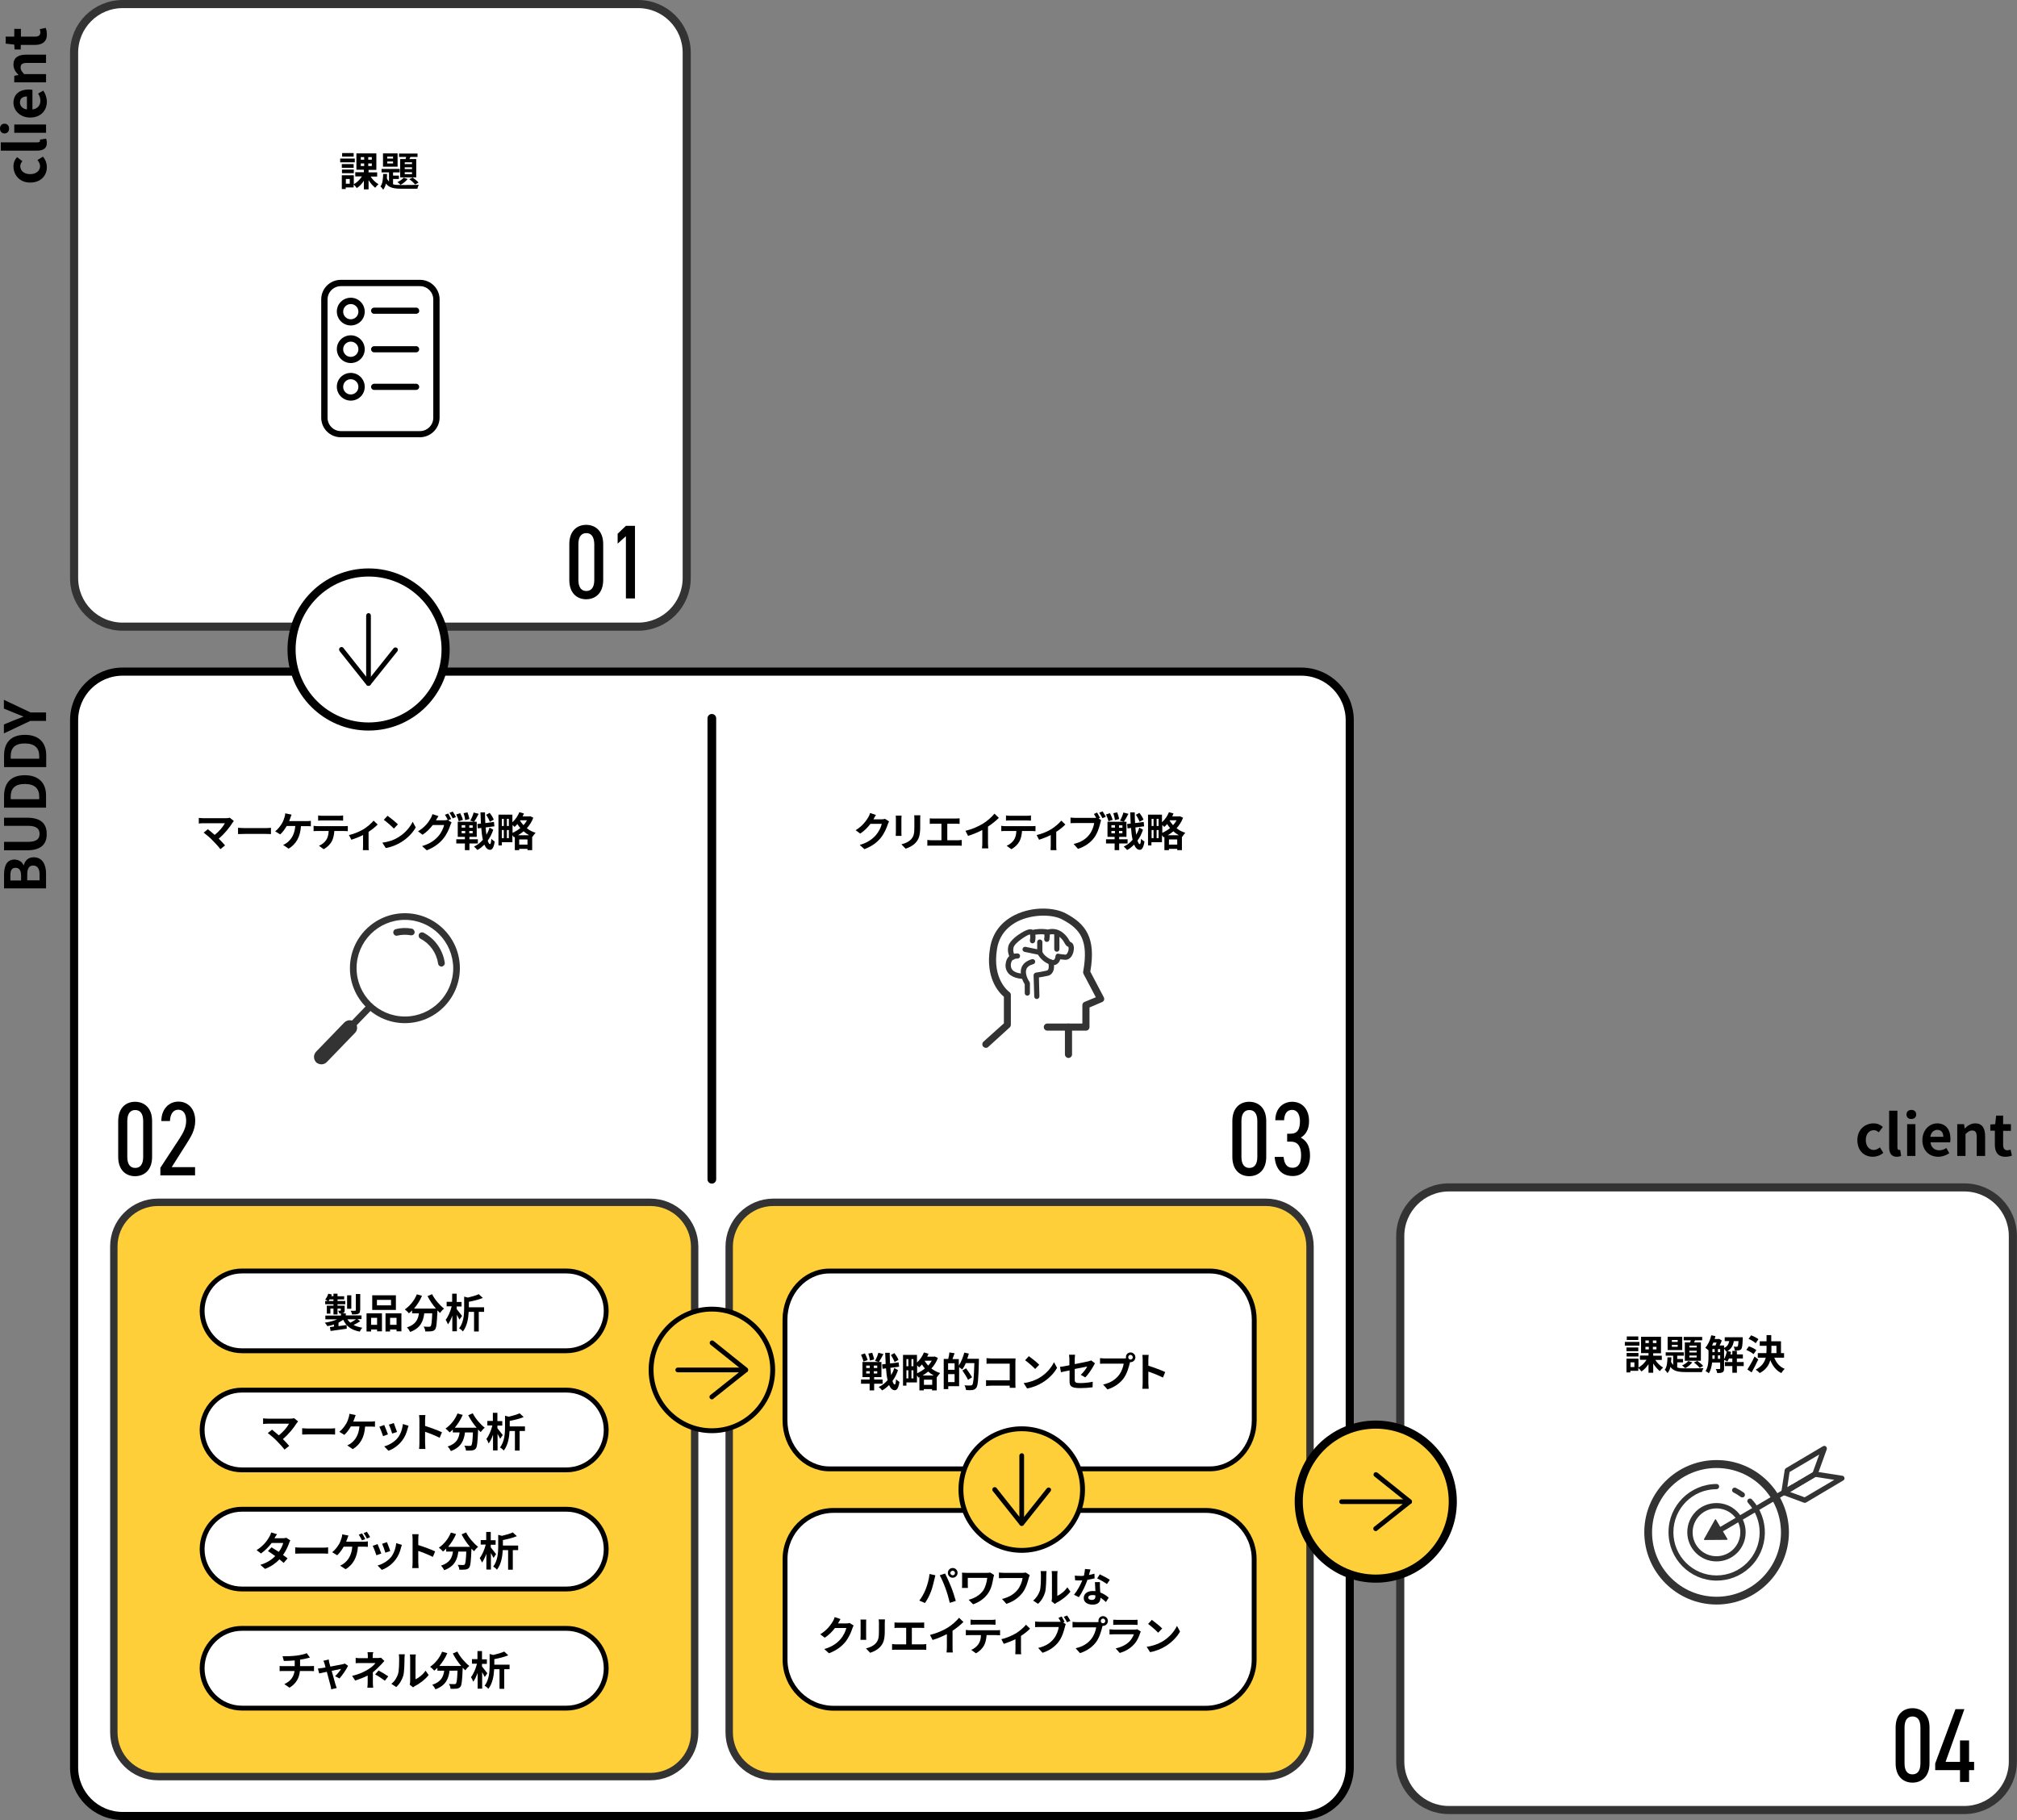 <?xml version="1.0" encoding="utf-8"?>
<!-- Generator: Adobe Illustrator 28.0.0, SVG Export Plug-In . SVG Version: 6.00 Build 0)  -->
<svg version="1.1" id="Layer_1" xmlns="http://www.w3.org/2000/svg" xmlns:xlink="http://www.w3.org/1999/xlink" x="0px" y="0px"
	 viewBox="0 0 1243.9 1122.5" style="enable-background:new 0 0 1243.9 1122.5;" xml:space="preserve">
<rect x="0" y="0" width="1243.9" height="1122.5" fill="#808080" stroke="none"/>
<style type="text/css">
	.st0{fill:#FFFFFF;stroke:#000000;stroke-width:5;stroke-miterlimit:10;}
	.st1{fill:#FECF39;stroke:#333333;stroke-width:4.558;}
	.st2{fill:#FECF39;stroke:#333333;stroke-width:4.558;stroke-miterlimit:10;}
	.st3{fill:#FFFFFF;stroke:#000000;stroke-width:3;stroke-miterlimit:10;}
	.st4{enable-background:new    ;}
	.st5{fill:#FFFFFF;stroke:#000000;stroke-width:3;}
	.st6{fill:#333333;}
	.st7{fill:none;stroke:#000000;stroke-width:5.36;stroke-linecap:round;stroke-miterlimit:10;}
	.st8{fill:#FECF39;stroke:#000000;stroke-width:3;stroke-miterlimit:10;}
	.st9{fill:#FFFFFF;stroke:#333333;stroke-width:5;stroke-miterlimit:10;}
	.st10{fill:#FECF39;stroke:#000000;stroke-width:5;stroke-miterlimit:10;}
</style>
<g id="Group_447" transform="translate(-6157.619 -652.828)">
	<g id="Group_421" transform="translate(6165.619 1065.954)">
		<path id="Rectangle_159" class="st0" d="M67.7,1.1h726.7c16.6,0,30,13.4,30,30v645.8c0,16.6-13.4,30-30,30H67.7
			c-16.6,0-30-13.4-30-30V31.1C37.7,14.5,51.1,1.1,67.7,1.1z"/>
		<path id="Path_4581" class="st1" d="M89.5,328.4H393c15.1,0,27.3,12.2,27.4,27.3c0,0,0,0,0,0v299.6c0,15.1-12.2,27.3-27.4,27.3
			H89.5c-15.1,0-27.3-12.2-27.3-27.3V355.8C62.1,340.7,74.4,328.4,89.5,328.4C89.5,328.4,89.5,328.4,89.5,328.4z"/>
		<path id="Rectangle_161" class="st2" d="M469,328.4h303.6c15.1,0,27.3,12.2,27.3,27.3v299.6c0,15.1-12.2,27.3-27.3,27.3H469
			c-15.1,0-27.3-12.2-27.3-27.3V355.8C441.7,340.7,453.9,328.4,469,328.4z"/>
		<g id="Group_393" transform="translate(129.253 370.764)">
			<path id="Rectangle_162" class="st3" d="M12,0h200c13.6,0,24.6,11,24.6,24.6l0,0c0,13.6-11,24.6-24.6,24.6H12
				c-13.6,0-24.6-11-24.6-24.6l0,0C-12.6,11-1.6,0,12,0z"/>
			<g class="st4">
				<path d="M84.9,31c-1.3,0.8-2.8,1.7-4.1,2.3c1.5,0.8,3.3,1.3,5.4,1.7c-0.6,0.6-1.3,1.7-1.6,2.4c-5.2-1-8.3-3.3-10.2-7.3
					c-0.9,0.6-1.9,1.2-2.9,1.8V34c1.6-0.2,3.3-0.4,5-0.7l0.1,2.3c-3.5,0.5-7.2,1-10,1.4l-0.4-2.4c0.7-0.1,1.6-0.2,2.5-0.3V33
					c-1.3,0.5-2.7,0.8-4.1,1c-0.3-0.6-1-1.6-1.6-2.1c2.7-0.4,5.6-1.1,7.7-2.1h-7.3v-2.3H73v-1.3c-0.3,0-0.6,0-1,0
					c-0.1-0.6-0.5-1.2-0.7-1.7c0.6,0,1.2,0,1.3,0c0.2,0,0.3-0.1,0.3-0.3v-1h-2v3.6h-2.5v-3.6h-1.9v3.1h-2.2v-4.9h4.1v-0.9h-5.1v-2
					h1.5c-0.5-0.3-1.1-0.7-1.5-0.9c0.8-0.9,1.5-2.3,1.9-3.6l2.2,0.5c-0.1,0.3-0.2,0.7-0.4,1h1.4V14h2.5v1.6h4.1v1.9h-4.1v1h4.8v2
					h-4.8v0.9h4.4v2.8c0,1-0.2,1.4-0.8,1.7c-0.3,0.1-0.7,0.2-1.2,0.2H76v1.3h9.7v2.3h-2.5L84.9,31z M68.4,18.5v-1H66
					c-0.2,0.4-0.4,0.7-0.6,1H68.4z M79.4,23.3h-2.6V15h2.6V23.3z M77,29.8c0.5,0.8,1.1,1.5,1.8,2.1c1.2-0.6,2.5-1.4,3.5-2.1H77z
					 M84.8,24.1c0,1.3-0.2,1.9-1.1,2.3c-0.9,0.4-2.1,0.4-3.8,0.4c-0.1-0.7-0.5-1.7-0.9-2.3c1.1,0.1,2.3,0.1,2.7,0
					c0.4,0,0.5-0.1,0.5-0.4v-9.9h2.7V24.1z"/>
				<path d="M88.8,26.1h9.5v11.1h-3v-1.1h-3.7v1.2h-2.8V26.1z M91.6,28.9v4.3h3.7v-4.3H91.6z M106.9,24H92.3v-9h14.6V24z
					 M103.9,17.8h-8.7v3.4h8.7V17.8z M110.3,26.1v11.1h-3v-1.1h-4v1.2h-2.8V26.1H110.3z M107.3,33.2v-4.3h-4v4.3H107.3z"/>
				<path d="M129.2,14.3c1.6,3.2,4.7,6.8,7.4,8.9c-0.8,0.6-1.9,1.8-2.5,2.7c-0.5-0.5-1-1-1.6-1.6v0.2c-0.3,7.5-0.6,10.5-1.4,11.5
					c-0.6,0.8-1.3,1-2.3,1.2c-0.9,0.1-2.3,0.1-3.8,0.1c0-0.9-0.4-2.1-1-3c1.4,0.1,2.7,0.1,3.3,0.1c0.4,0,0.7,0,1-0.3
					c0.5-0.5,0.8-2.7,1-8h-4.9c-0.6,4.8-2.2,9.1-8.7,11.5c-0.4-0.8-1.2-2.1-2-2.8c5.6-1.8,6.9-5.1,7.4-8.7h-4.2v-1.8
					c-0.6,0.7-1.3,1.3-2,1.8c-0.5-0.7-1.8-1.9-2.5-2.4c3.1-2.1,5.9-5.5,7.4-9.3l3.2,0.9c-1.2,2.9-3,5.6-4.9,7.9h13.5
					c-2-2.3-3.8-5-5.2-7.7L129.2,14.3z"/>
				<path d="M146.1,30c-0.4-0.8-1-1.9-1.6-3v10.2h-2.8v-9.7c-0.7,2.1-1.7,4.1-2.7,5.4c-0.3-0.9-0.9-2-1.4-2.8c1.6-2,3-5.4,3.7-8.3
					h-3.1v-2.8h3.4V14h2.8v5.1h3v2.8h-3v1.6c0.8,1,2.8,3.5,3.3,4.2L146.1,30z M161.2,25.2H158v12.1h-2.9V25.2h-3.3
					c-0.2,3.8-0.9,8.7-3.6,12.1c-0.4-0.6-1.6-1.6-2.3-1.9c2.8-3.7,3.1-8.7,3.1-12.4v-7.2l2.3,0.6c2.5-0.6,5-1.3,6.7-2.1l2.5,2.3
					c-2.5,1.1-5.7,1.8-8.6,2.4v3.4h9.4V25.2z"/>
			</g>
		</g>
		<g id="Group_394" transform="translate(129.253 444.233)">
			<path id="Rectangle_163" class="st3" d="M12,0h200c13.6,0,24.6,11,24.6,24.6l0,0c0,13.6-11,24.6-24.6,24.6H12
				c-13.6,0-24.6-11-24.6-24.6l0,0C-12.6,11-1.6,0,12,0z"/>
			<g class="st4">
				<path d="M45.7,20.4c-1.8,2.9-5,6.9-8.5,9.8c1.4,1.4,2.9,3,3.9,4.2l-2.9,2.3c-1-1.4-3.1-3.7-4.8-5.4c-1.4-1.5-4-3.7-5.5-4.8
					l2.6-2.1c1,0.8,2.6,2.1,4.2,3.5c2.8-2.2,5.2-5.1,6.3-7.2H27.9c-1,0-2.3,0.1-2.9,0.2v-3.5c0.6,0.1,2,0.2,2.9,0.2h13.9
					c0.9,0,1.8-0.1,2.3-0.3l2.5,2C46.2,19.8,45.9,20.1,45.7,20.4z"/>
				<path d="M53.1,23.7h13.4c1.2,0,2.3-0.1,2.9-0.2v3.9c-0.6,0-1.9-0.1-2.9-0.1H53.1c-1.4,0-3.1,0.1-4,0.1v-3.9
					C50,23.6,51.8,23.7,53.1,23.7z"/>
				<path d="M81.3,17.6c-0.2,0.5-0.4,1.2-0.7,1.8h10.8c0.6,0,1.8,0,2.6-0.2v3.4c-0.9-0.1-2-0.1-2.6-0.1h-3.5
					c-0.4,6.6-3,11.1-7.6,13.9l-3.4-2.3c0.9-0.4,1.8-0.9,2.4-1.4c2.6-2,4.7-5.1,5.1-10.3h-5.3c-1,1.8-2.5,3.9-4,5.2l-3.1-1.9
					c1.8-1.3,3.4-3.6,4.3-5.1c0.7-1.2,1.1-2.5,1.4-3.4c0.3-0.8,0.5-1.8,0.5-2.6l3.9,0.8C81.8,16.2,81.5,17.1,81.3,17.6z"/>
				<path d="M102,27.3l-3,1.1c-0.4-1.3-1.7-4.7-2.3-5.8l3-1.1C100.3,22.9,101.5,25.9,102,27.3z M114.1,23.9
					c-0.6,2.5-1.7,5.1-3.4,7.3c-2.3,3-5.4,5.1-8.4,6.2l-2.6-2.7c2.7-0.7,6.2-2.6,8.3-5.2c1.7-2.1,2.9-5.4,3.2-8.6l3.5,1.1
					C114.4,22.9,114.3,23.4,114.1,23.9z M107.6,25.8l-3,1c-0.3-1.2-1.4-4.2-2-5.5l3-1C106,21.4,107.2,24.6,107.6,25.8z"/>
				<path d="M121.4,18.4c0-0.9-0.1-2.1-0.2-3h3.9c-0.1,0.9-0.2,2-0.2,3v3.7c3.3,1,8.1,2.8,10.4,3.9l-1.4,3.4c-2.6-1.3-6.3-2.8-9-3.7
					v7.1c0,0.7,0.1,2.5,0.2,3.5h-3.9c0.1-1,0.2-2.5,0.2-3.5V18.4z"/>
				<path d="M154.3,14.3c1.6,3.2,4.7,6.8,7.4,8.9c-0.8,0.6-1.9,1.8-2.5,2.7c-0.5-0.5-1-1-1.6-1.6v0.2c-0.3,7.5-0.6,10.5-1.4,11.5
					c-0.6,0.8-1.3,1-2.3,1.2c-0.9,0.1-2.3,0.1-3.8,0.1c0-0.9-0.4-2.1-1-3c1.4,0.1,2.7,0.1,3.3,0.1c0.4,0,0.7,0,1-0.3
					c0.5-0.5,0.8-2.7,1-8h-4.9c-0.6,4.8-2.2,9.1-8.7,11.5c-0.4-0.8-1.2-2.1-2-2.8c5.6-1.8,6.9-5.1,7.4-8.7h-4.2v-1.8
					c-0.6,0.7-1.3,1.3-2,1.8c-0.5-0.7-1.8-1.9-2.5-2.4c3.1-2.1,5.9-5.5,7.4-9.3l3.2,0.9c-1.2,2.9-3,5.6-4.9,7.9h13.5
					c-2-2.3-3.8-5-5.2-7.7L154.3,14.3z"/>
				<path d="M171.2,30c-0.4-0.8-1-1.9-1.6-3v10.2h-2.8v-9.7c-0.7,2.1-1.7,4.1-2.7,5.4c-0.3-0.9-0.9-2-1.4-2.8c1.6-2,3-5.4,3.7-8.3
					h-3.1v-2.8h3.4V14h2.8v5.1h3v2.8h-3v1.6c0.8,1,2.8,3.5,3.3,4.2L171.2,30z M186.4,25.2h-3.2v12.1h-2.9V25.2h-3.3
					c-0.2,3.8-0.9,8.7-3.6,12.1c-0.4-0.6-1.6-1.6-2.3-1.9c2.8-3.7,3.1-8.7,3.1-12.4v-7.2l2.3,0.6c2.5-0.6,5-1.3,6.7-2.1l2.5,2.3
					c-2.5,1.1-5.7,1.8-8.6,2.4v3.4h9.4V25.2z"/>
			</g>
		</g>
		<g id="Group_395" transform="translate(129.253 517.703)">
			<path id="Rectangle_164" class="st3" d="M12,0h200c13.6,0,24.6,11,24.6,24.6l0,0c0,13.6-11,24.6-24.6,24.6H12
				c-13.6,0-24.6-11-24.6-24.6l0,0C-12.6,11-1.6,0,12,0z"/>
			<g class="st4">
				<path d="M32,17.9h5.1c0.8,0,1.6-0.1,2.2-0.3l2.5,1.6c-0.3,0.5-0.6,1.1-0.8,1.8c-0.7,2-1.9,4.7-3.7,7.2c1.1,0.8,2,1.5,2.8,2.1
					l-2.4,2.8c-0.7-0.6-1.6-1.4-2.6-2.2c-2.2,2.3-5,4.4-8.9,5.9l-2.9-2.5c4.3-1.3,7.1-3.3,9.2-5.4c-1.6-1.2-3.3-2.3-4.5-3.1l2.2-2.3
					c1.3,0.8,2.9,1.8,4.5,2.8c1.3-1.8,2.4-4,2.7-5.5h-7.1c-1.7,2.3-4.1,4.7-6.6,6.5l-2.7-2.1c4.4-2.7,6.7-6.1,7.9-8.3
					c0.4-0.6,0.9-1.7,1.1-2.6l3.6,1.1C33,16.2,32.3,17.3,32,17.9z"/>
				<path d="M48.8,23.7h13.4c1.2,0,2.3-0.1,2.9-0.2v3.9c-0.6,0-1.9-0.1-2.9-0.1H48.8c-1.4,0-3.1,0.1-4,0.1v-3.9
					C45.7,23.6,47.5,23.7,48.8,23.7z"/>
				<path d="M76.9,18.2c-0.2,0.5-0.4,1.2-0.7,1.8H87c0.6,0,1.8,0,2.6-0.2v3.4c-0.9-0.1-2-0.1-2.6-0.1h-3.5c-0.5,6.6-3,11.1-7.6,13.9
					l-3.4-2.2c0.9-0.4,1.8-0.9,2.4-1.4c2.6-2,4.7-5.1,5.1-10.3h-5.3c-1,1.8-2.5,3.9-4,5.3l-3.1-1.9c1.8-1.3,3.4-3.6,4.3-5.1
					c0.7-1.2,1.1-2.5,1.4-3.4c0.3-0.8,0.5-1.8,0.5-2.5l3.8,0.7C77.5,16.8,77.1,17.6,76.9,18.2z M88,18.4l-2,0.8
					c-0.5-1-1.3-2.5-2-3.5l2-0.8C86.7,15.8,87.5,17.4,88,18.4z M91,17.2l-2,0.9c-0.5-1-1.3-2.5-2-3.4l2-0.8
					C89.6,14.8,90.6,16.3,91,17.2z"/>
				<path d="M97.9,27.3l-3,1.1c-0.4-1.3-1.7-4.7-2.3-5.8l3-1.1C96.2,22.9,97.4,25.9,97.9,27.3z M110,23.9c-0.6,2.5-1.7,5.1-3.4,7.3
					c-2.3,3-5.4,5.1-8.4,6.2l-2.6-2.7c2.7-0.7,6.2-2.6,8.3-5.2c1.7-2.1,2.9-5.4,3.2-8.6l3.5,1.1C110.3,22.9,110.1,23.4,110,23.9z
					 M103.4,25.8l-3,1c-0.3-1.2-1.4-4.2-2-5.5l3-1C101.8,21.4,103.1,24.6,103.4,25.8z"/>
				<path d="M117.2,18.4c0-0.9-0.1-2.1-0.2-3h3.9c-0.1,0.9-0.2,2-0.2,3v3.7c3.3,1,8.1,2.8,10.4,3.9l-1.4,3.4c-2.6-1.3-6.3-2.8-9-3.7
					v7.1c0,0.7,0.1,2.5,0.2,3.5H117c0.1-1,0.2-2.5,0.2-3.5V18.4z"/>
				<path d="M150.2,14.3c1.6,3.2,4.7,6.8,7.4,8.9c-0.8,0.6-1.9,1.8-2.5,2.7c-0.5-0.5-1-1-1.6-1.6v0.2c-0.3,7.5-0.6,10.5-1.4,11.5
					c-0.6,0.8-1.3,1-2.3,1.2c-0.9,0.1-2.3,0.1-3.8,0.1c0-0.9-0.4-2.1-1-3c1.4,0.1,2.7,0.1,3.3,0.1c0.4,0,0.7,0,1-0.3
					c0.5-0.5,0.8-2.7,1-8h-4.9c-0.6,4.8-2.2,9.1-8.7,11.5c-0.4-0.8-1.2-2.1-2-2.8c5.6-1.8,6.9-5.1,7.4-8.7h-4.2v-1.8
					c-0.6,0.7-1.3,1.3-2,1.8c-0.5-0.7-1.8-1.9-2.5-2.4c3.1-2.1,5.9-5.5,7.4-9.3l3.2,0.9c-1.2,2.9-3,5.6-4.9,7.9h13.5
					c-2-2.3-3.8-5-5.2-7.7L150.2,14.3z"/>
				<path d="M167.1,30c-0.4-0.8-1-1.9-1.6-3v10.2h-2.8v-9.7c-0.8,2.1-1.7,4.1-2.7,5.4c-0.3-0.9-0.9-2-1.4-2.8c1.6-2,3-5.4,3.7-8.3
					h-3.1v-2.8h3.4V14h2.8v5.1h3v2.8h-3v1.6c0.8,1,2.8,3.5,3.3,4.2L167.1,30z M182.2,25.2H179v12.1h-2.9V25.2h-3.3
					c-0.2,3.8-0.9,8.7-3.6,12.1c-0.4-0.6-1.6-1.6-2.3-1.9c2.8-3.7,3.1-8.7,3.1-12.4v-7.2l2.3,0.6c2.5-0.6,5-1.3,6.7-2.1l2.5,2.3
					c-2.5,1.1-5.7,1.8-8.6,2.4v3.4h9.4V25.2z"/>
			</g>
		</g>
		<g id="Group_396" transform="translate(129.253 591.173)">
			<path id="Rectangle_165" class="st3" d="M12,0h200c13.6,0,24.6,11,24.6,24.6l0,0c0,13.6-11,24.6-24.6,24.6H12
				c-13.6,0-24.6-11-24.6-24.6l0,0C-12.6,11-1.6,0,12,0z"/>
			<g class="st4">
				<path d="M45.6,16.8c2.5-0.3,5-0.9,6.3-1.5l2,2.7c-0.8,0.2-1.5,0.4-1.9,0.5c-1.2,0.3-2.7,0.6-4.2,0.8v4h6.3
					c0.5,0,1.7-0.1,2.3-0.1v3.2c-0.7,0-1.5-0.1-2.2-0.1h-6.5c-0.4,4.2-2.2,7.7-6.4,10.3l-3.2-2.2c3.8-1.8,5.8-4.4,6.3-8.1h-6.9
					c-0.8,0-1.7,0-2.3,0.1v-3.2c0.7,0.1,1.5,0.1,2.3,0.1h7v-3.5c-2.4,0.2-5,0.3-6.7,0.3l-0.8-2.9C39,17.2,42.8,17.2,45.6,16.8z"/>
				<path d="M65.8,21.2c0.2,0.6,0.4,1.5,0.7,2.4c3.2-0.6,6.7-1.3,7.6-1.5c0.5-0.1,0.9-0.2,1.3-0.4l2,1.4c-1,2.2-3.6,5.9-5.3,7.8
					l-2.7-1.4c1.3-1.2,3-3.3,3.7-4.5c-0.6,0.1-3.1,0.6-5.8,1.2c0.9,3.4,2,7.3,2.4,8.6c0.1,0.4,0.5,1.5,0.7,2l-3.4,0.8
					c-0.1-0.7-0.2-1.5-0.4-2.2c-0.4-1.4-1.4-5.2-2.3-8.6c-2.1,0.5-3.9,0.8-4.7,1l-0.8-3c0.8-0.1,1.5-0.2,2.3-0.3
					c0.4,0,1.2-0.2,2.4-0.4c-0.2-1-0.5-1.8-0.6-2.3c-0.2-0.6-0.4-1.2-0.7-1.8l3.3-0.8C65.5,19.8,65.7,20.5,65.8,21.2z"/>
				<path d="M92.6,17v1.3h3c0.8,0,1.5-0.1,2.1-0.2l2.1,2c-0.6,0.6-1.4,1.5-1.9,2.1c-1.3,1.4-3.2,3.3-5.2,4.9c0,2,0,4.7,0,6.3
					c0,1,0.1,2.4,0.2,3.2h-3.6c0.1-0.7,0.2-2.2,0.2-3.2v-4.3c-2.3,1.2-5,2.2-7.7,3.1l-1.9-2.9c4.8-1.1,8-2.8,10.2-4.2
					c1.9-1.2,3.5-2.7,4.2-3.7h-9c-0.9,0-2.5,0-3.2,0.1v-3.3c0.9,0.2,2.3,0.2,3.2,0.2h4.3V17c0-0.8-0.1-1.7-0.2-2.3h3.6
					C92.7,15.3,92.6,16.2,92.6,17z M94.1,28.4l2.1-2.4c2.3,1.2,3.6,2,6,3.6l-2.1,2.7C97.9,30.7,96.3,29.6,94.1,28.4z"/>
				<path d="M108.2,28.2c0.7-2.1,0.7-6.9,0.7-9.9c0-1-0.1-1.7-0.2-2.3h3.7c0,0.1-0.2,1.2-0.2,2.3c0,2.9-0.1,8.2-0.7,10.7
					c-0.8,2.8-2.3,5.3-4.4,7.2l-3-2C106.1,32.7,107.5,30.4,108.2,28.2z M115.7,32.7V18.2c0-1.1-0.2-2.1-0.2-2.1h3.7
					c0,0.1-0.2,1-0.2,2.2v13.1c2-0.9,4.5-2.8,6.2-5.3l1.9,2.7c-2.1,2.7-5.7,5.4-8.5,6.8c-0.5,0.3-0.8,0.5-1.1,0.8l-2.1-1.7
					C115.6,34.1,115.7,33.4,115.7,32.7z"/>
				<path d="M144.8,14.3c1.6,3.2,4.7,6.8,7.4,8.9c-0.8,0.6-1.9,1.8-2.5,2.7c-0.5-0.5-1-1-1.6-1.6v0.2c-0.3,7.5-0.6,10.5-1.4,11.5
					c-0.6,0.8-1.3,1-2.3,1.2c-0.9,0.1-2.3,0.1-3.8,0.1c0-0.9-0.4-2.1-1-3c1.4,0.1,2.7,0.1,3.3,0.1c0.4,0,0.7,0,1-0.3
					c0.5-0.5,0.8-2.7,1-8H140c-0.6,4.8-2.2,9.1-8.7,11.5c-0.4-0.8-1.2-2.1-2-2.8c5.6-1.8,6.9-5.1,7.4-8.7h-4.2v-1.8
					c-0.6,0.7-1.3,1.3-2,1.8c-0.5-0.7-1.8-1.9-2.5-2.4c3.1-2.1,5.9-5.5,7.4-9.3l3.2,0.9c-1.2,2.9-3,5.6-4.9,7.9h13.5
					c-2-2.3-3.8-5-5.2-7.7L144.8,14.3z"/>
				<path d="M161.7,30c-0.4-0.8-1-1.9-1.6-3v10.2h-2.8v-9.7c-0.8,2.1-1.7,4.1-2.7,5.4c-0.3-0.9-0.9-2-1.4-2.8c1.6-2,3-5.4,3.7-8.3
					h-3.1v-2.8h3.4V14h2.8v5.1h3v2.8h-3v1.6c0.8,1,2.8,3.5,3.3,4.2L161.7,30z M176.9,25.2h-3.2v12.1h-2.9V25.2h-3.3
					c-0.2,3.8-0.9,8.7-3.6,12.1c-0.4-0.6-1.6-1.6-2.3-1.9c2.8-3.7,3.1-8.7,3.1-12.4v-7.2l2.3,0.6c2.5-0.6,5-1.3,6.7-2.1l2.5,2.3
					c-2.5,1.1-5.7,1.8-8.6,2.4v3.4h9.4V25.2z"/>
			</g>
		</g>
		<path id="Path_4582" class="st5" d="M503.5,370.8h234.6c15.1,0,27.4,13.4,27.4,30v62c0,16.6-12.2,30-27.4,30H503.5
			c-15.1,0-27.4-13.4-27.4-30v-62C476.1,384.2,488.4,370.8,503.5,370.8z"/>
		<g class="st4">
			<path d="M531.1,440.3v4.1h-2.8v-4.1h-5.3v-2.6h5.3v-1.5h-4.4v-9.3h10l-2.3-0.7c0.8-1.3,1.7-3.4,2.1-5l3.1,0.8
				c-0.9,1.8-2,3.7-2.8,4.9h1.6v9.3h-4.5v1.5h5.2v2.6H531.1z M524.5,426.6c-0.2-1.1-0.9-2.9-1.5-4.2l2.4-0.8c0.7,1.3,1.4,3,1.7,4.1
				L524.5,426.6z M526.2,430.6h2.2v-1.5h-2.2V430.6z M526.2,434h2.2v-1.4h-2.2V434z M528.5,426c-0.1-1.1-0.5-2.9-1-4.3l2.4-0.5
				c0.5,1.3,1,3,1.2,4.1L528.5,426z M533,429.1h-2.1v1.5h2.1V429.1z M533,432.6h-2.1v1.4h2.1V432.6z M545.8,431.9
				c-0.8,2.4-1.9,4.7-3.4,6.7c0.4,1.4,0.9,2.2,1.4,2.2c0.4,0,0.7-1.2,0.8-3.3c0.5,0.6,1.6,1.4,2.1,1.7c-0.6,4.2-1.9,5.2-2.9,5.1
				c-1.5,0-2.6-1.2-3.5-3.2c-1.3,1.3-2.7,2.5-4.3,3.3c-0.5-0.7-1.4-1.5-2.1-2.1c2.1-0.9,3.9-2.4,5.5-4.2c-0.5-2-0.8-4.5-1-7.3
				l-2.1,0.3l-0.3-2.7l2.2-0.3c-0.1-2.1-0.2-4.4-0.3-6.9h2.8c0,2.3,0.1,4.5,0.2,6.6l5.3-0.7l0.3,2.7l-5.4,0.7
				c0.1,1.6,0.3,3.1,0.5,4.5c0.8-1.4,1.5-2.9,1.9-4.4L545.8,431.9z M543.7,426.9c-0.4-1.1-1.4-3-2.3-4.3l2.2-1.2
				c1,1.3,2.1,3,2.5,4.2L543.7,426.9z"/>
			<path d="M570.4,424.4c-0.9,2.5-2.3,4.6-4,6.5c1.5,1.2,3.4,2.2,5.4,2.8c-0.6,0.6-1.5,1.8-1.9,2.5l-0.2-0.1v8.3h-2.9v-0.8h-5.1v0.8
				H559v-8.2l-0.6,0.3c-0.2-0.4-0.5-0.8-0.9-1.3v4.3H551v2h-2.1v-19h8.6v4.7c1.8-1.6,3.4-3.9,4.3-6.2l2.8,0.8
				c-0.2,0.6-0.5,1.2-0.8,1.8h4.2l0.5-0.1L570.4,424.4z M551,425.1v4.4h1.2v-4.4H551z M551,437h1.2v-5H551V437z M555.3,425.1h-1.2
				v4.4h1.2V425.1z M555.3,437v-5h-1.2v5H555.3z M557.5,433.9c1.7-0.8,3.4-1.8,4.9-3c-0.7-0.8-1.3-1.6-1.8-2.5
				c-0.6,0.7-1.2,1.3-1.8,1.8c-0.2-0.3-0.7-0.8-1.2-1.2V433.9z M567.8,435.2c-1.2-0.7-2.4-1.5-3.4-2.4c-1.1,0.9-2.2,1.7-3.4,2.4
				H567.8z M566.9,441v-3.2h-5.1v3.2H566.9z M562.4,426.1l-0.1,0.2c0.6,0.9,1.3,1.9,2.1,2.8c0.9-0.9,1.6-1.9,2.2-3H562.4z"/>
			<path d="M595.7,425c0,0,0,1,0,1.3c-0.3,11.2-0.6,15.1-1.6,16.5c-0.7,0.9-1.4,1.2-2.4,1.4c-0.9,0.1-2.4,0.1-3.9,0
				c-0.1-0.8-0.5-2.1-1-2.9c1.6,0.1,3.1,0.1,3.7,0.1c0.5,0,0.8-0.1,1.1-0.4c0.7-0.8,1-4.5,1.3-13.4h-5.3c-0.6,1.5-1.4,2.9-2.2,3.9
				c-0.4-0.4-1.2-0.9-1.9-1.4v11.7h-6.7v1.8H574v-18.6h2.8c0.3-1.2,0.6-2.8,0.7-4l3.2,0.5c-0.4,1.2-0.9,2.5-1.3,3.6h3.9v4
				c1.4-2.1,2.6-5.1,3.4-8l2.8,0.6c-0.3,1.1-0.6,2.1-1,3.2H595.7z M580.7,427.7h-4v4h4V427.7z M580.7,439.3v-4.9h-4v4.9H580.7z
				 M589,437.9c-0.7-1.5-2.2-3.9-3.5-5.8l2.3-1.3c1.2,1.7,2.9,4.1,3.7,5.5L589,437.9z"/>
			<path d="M603.5,424.7h12.6c0.7,0,1.8,0,2.2,0c0,0.6-0.1,1.6-0.1,2.3v12.9c0,0.9,0,2.2,0.1,2.9h-3.6c0-0.4,0-0.8,0-1.3h-11.4
				c-1,0-2.4,0.1-3.2,0.2v-3.6c0.9,0.1,2,0.1,3.1,0.1h11.5v-10.3h-11.2c-1,0-2.4,0-3.1,0.1v-3.5
				C601.3,424.6,602.6,424.7,603.5,424.7z"/>
			<path d="M632.9,436.7c4.3-2.5,7.5-6.3,9.1-9.7l1.9,3.5c-1.9,3.4-5.2,6.8-9.2,9.2c-2.5,1.5-5.7,2.9-9.3,3.5l-2.1-3.3
				C627.3,439.4,630.5,438.1,632.9,436.7z M632.9,428.6l-2.5,2.6c-1.3-1.4-4.4-4.1-6.2-5.4l2.3-2.5
				C628.2,424.5,631.5,427.1,632.9,428.6z"/>
			<path d="M651.5,432.1c-2.2,0.5-4.2,0.8-5.2,1.1l-0.6-3.3c1.2-0.1,3.4-0.5,5.8-1v-3.6c0-0.8-0.1-2.1-0.2-2.9h3.7
				c-0.1,0.8-0.2,2-0.2,2.9v2.9c3.6-0.7,7.1-1.4,8.3-1.7c0.7-0.2,1.3-0.3,1.8-0.6l2.4,1.8c-0.2,0.3-0.6,0.9-0.8,1.4
				c-1.1,2.1-3.4,5.5-5.2,7.3l-2.8-1.6c1.7-1.5,3.3-3.7,4-5.1c-0.8,0.2-4.1,0.8-7.7,1.5v6.6c0,1.5,0.4,2.1,3.2,2.1
				c2.6,0,5.4-0.3,7.9-0.8l-0.1,3.4c-2.1,0.3-5.1,0.5-7.7,0.5c-5.7,0-6.5-1.4-6.5-4.3V432.1z"/>
			<path d="M689.2,421c1.6,0,3,1.3,3,3c0,1.6-1.3,3-3,3c-0.1,0-0.2,0-0.3,0c-0.1,0.3-0.1,0.5-0.2,0.8c-0.6,2.4-1.7,6.3-3.7,9.1
				c-2.2,3-5.6,5.5-10,6.9l-2.7-3c4.9-1.1,7.8-3.3,9.8-5.9c1.6-2.1,2.6-4.9,2.9-7h-11.6c-1.1,0-2.3,0-3,0.1v-3.5
				c0.7,0.1,2.1,0.2,3,0.2h11.6c0.3,0,0.9,0,1.4-0.1c0-0.2,0-0.3,0-0.5C686.2,422.3,687.6,421,689.2,421z M689.2,425.4
				c0.8,0,1.4-0.7,1.4-1.4c0-0.8-0.7-1.5-1.4-1.5c-0.8,0-1.4,0.7-1.4,1.5C687.8,424.7,688.4,425.4,689.2,425.4z"/>
			<path d="M696.7,425.5c0-0.9-0.1-2.1-0.2-3h3.9c-0.1,0.9-0.2,2-0.2,3v3.7c3.3,1,8.1,2.8,10.4,3.9l-1.4,3.4c-2.6-1.3-6.3-2.8-9-3.7
				v7.1c0,0.7,0.1,2.5,0.2,3.5h-3.9c0.1-1,0.2-2.5,0.2-3.5V425.5z"/>
		</g>
		<g id="Group_397" transform="translate(474.747 518.441)">
			<path id="Rectangle_167" class="st3" d="M31.4,0h229.3c16.6,0,30,13.4,30,30v62c0,16.6-13.4,30-30,30H31.4c-16.6,0-30-13.4-30-30
				V30C1.4,13.4,14.8,0,31.4,0z"/>
			<g class="st4">
				<path d="M90.5,39.2l3.6,0.8c-0.2,0.7-0.5,1.9-0.6,2.5c-0.4,1.7-1.2,5.2-2.1,7.5c-0.9,2.4-2.4,5.3-3.7,7.1l-3.5-1.5
					c1.6-2,3-4.7,3.9-6.9C89.2,45.9,90.2,42.4,90.5,39.2z M96.8,40l3.3-1.1c1,1.9,2.7,5.8,3.7,8.2c0.9,2.2,2.2,6.2,2.9,8.7L103,57
					c-0.7-3-1.6-6.1-2.6-8.8C99.5,45.6,97.9,41.9,96.8,40z M104.8,35.5c1.6,0,3,1.3,3,3c0,1.6-1.3,3-3,3s-3-1.3-3-3
					C101.8,36.9,103.1,35.5,104.8,35.5z M104.8,40c0.8,0,1.4-0.6,1.4-1.4c0-0.8-0.6-1.4-1.4-1.4s-1.5,0.6-1.5,1.4
					C103.3,39.3,104,40,104.8,40z"/>
				<path d="M129.9,41.4c-0.5,2.6-1,6.2-3,9.3c-2.1,3.3-5.5,5.8-9.5,7.2l-2.8-2.8c3.4-0.8,7.2-2.9,9.2-6c1.2-2,2-4.8,2.3-7.5h-12
					v4.2c0,0.4,0,1.3,0.1,2h-3.7c0.1-0.8,0.1-1.4,0.1-2v-5.3c0-0.7,0-1.5-0.1-2.1c0.8,0,1.9,0.1,3.1,0.1h11.9c0.8,0,1.7,0,2.4-0.2
					l2.4,1.5C130.2,40.1,130,41.1,129.9,41.4z"/>
				<path d="M151.7,41.6c-0.6,2.4-1.7,6.3-3.8,9.1c-2.3,3-5.6,5.5-10,6.9l-2.7-3c4.9-1.2,7.8-3.3,9.8-5.9c1.6-2.1,2.6-4.9,2.9-7
					h-11.6c-1.1,0-2.3,0.1-3,0.1v-3.5c0.8,0.1,2.2,0.2,3,0.2h11.5c0.5,0,1.3,0,2-0.2l2.5,1.6C152.1,40.4,151.9,41.1,151.7,41.6z"/>
				<path d="M158.5,49.6c0.7-2.1,0.7-6.9,0.7-9.9c0-1-0.1-1.7-0.2-2.3h3.7c0,0.1-0.2,1.2-0.2,2.3c0,2.9-0.1,8.2-0.7,10.7
					c-0.8,2.8-2.3,5.3-4.4,7.2l-3-2C156.4,54,157.8,51.7,158.5,49.6z M166,54.1V39.5c0-1.1-0.2-2.1-0.2-2.1h3.7c0,0.1-0.2,1-0.2,2.2
					v13.1c2-0.9,4.5-2.8,6.2-5.3l1.9,2.7c-2.1,2.7-5.7,5.4-8.5,6.8c-0.5,0.3-0.8,0.5-1.1,0.8l-2.1-1.7C165.9,55.5,166,54.8,166,54.1
					z"/>
				<path d="M188.8,39.8c1.2-0.2,2.4-0.5,3.4-0.8l0.1,2.9c-1.2,0.3-2.7,0.6-4.4,0.9c-1.2,3.5-3.3,7.9-5.3,10.7l-3-1.5
					c2-2.4,4-6.1,5.1-8.8c-0.5,0-0.9,0-1.3,0c-1,0-2,0-3.1-0.1l-0.2-2.9c1.1,0.1,2.4,0.2,3.3,0.2c0.7,0,1.5,0,2.3-0.1
					c0.3-1.4,0.6-2.9,0.7-4.2l3.4,0.3C189.5,37.2,189.2,38.5,188.8,39.8z M195.6,47.4c0,0.7,0.1,1.9,0.2,3.2c2.1,0.8,3.9,2,5.2,3.2
					l-1.7,2.7c-0.9-0.8-2-1.8-3.4-2.7c0,0.1,0,0.2,0,0.2c0,2.3-1.3,4.1-4.8,4.1c-3.1,0-5.5-1.4-5.5-4.1c0-2.4,2-4.3,5.5-4.3
					c0.6,0,1.1,0,1.7,0.1c-0.1-1.8-0.2-4.1-0.3-5.6h3.1C195.5,45.2,195.6,46.3,195.6,47.4z M190.6,55.2c1.7,0,2.2-1,2.2-2.3
					c0-0.1,0-0.3,0-0.5c-0.6-0.2-1.3-0.2-2-0.2c-1.4,0-2.4,0.6-2.4,1.5C188.4,54.6,189.2,55.2,190.6,55.2z M193.9,41.9l1.6-2.5
					c1.8,0.8,4.9,2.5,6.2,3.4l-1.8,2.6C198.4,44.3,195.6,42.7,193.9,41.9z"/>
			</g>
			<g class="st4">
				<path d="M34.1,69.6c0,0.1,0,0.1-0.1,0.1h5c0.8,0,1.6-0.1,2.2-0.3l2.5,1.6c-0.3,0.5-0.6,1.2-0.8,1.8c-0.7,2.2-2.1,5.5-4.3,8.3
					c-2.4,2.9-5.4,5.2-10.1,7l-2.9-2.6c5.1-1.5,7.9-3.7,10.1-6.2c1.7-2,3.1-4.9,3.5-6.8h-7c-1.7,2.2-3.8,4.4-6.3,6l-2.8-2.1
					c4.4-2.7,6.5-5.9,7.8-8c0.4-0.6,0.9-1.8,1.1-2.6l3.6,1.2C35.1,67.9,34.4,69,34.1,69.6z"/>
				<path d="M51.4,69.2v8.4c0,0.6,0,1.6,0.1,2.2h-3.6c0-0.5,0.1-1.4,0.1-2.2v-8.4c0-0.5,0-1.3-0.1-1.9h3.6
					C51.4,67.9,51.4,68.4,51.4,69.2z M62.9,69.6v4.9c0,5.4-1,7.7-2.9,9.7c-1.6,1.8-4.2,3-6.1,3.6l-2.6-2.7c2.5-0.6,4.5-1.5,6-3.1
					c1.7-1.9,2-3.7,2-7.6v-4.7c0-1,0-1.8-0.2-2.5H63C63,67.8,62.9,68.6,62.9,69.6z"/>
				<path d="M71.3,69.2h13.6c0.8,0,1.6-0.1,2.3-0.1v3.4c-0.8,0-1.6-0.1-2.3-0.1h-5.3v10.2h6.6c0.9,0,1.7-0.1,2.3-0.2V86
					c-0.7-0.1-1.8-0.1-2.3-0.1H69.8c-0.8,0-1.6,0-2.4,0.1v-3.6c0.8,0.1,1.7,0.2,2.4,0.2h6.3V72.4h-4.8c-0.7,0-1.7,0-2.4,0.1v-3.4
					C69.6,69.1,70.6,69.2,71.3,69.2z"/>
				<path d="M101.7,72.3c2.6-1.6,5.4-4.1,7-6.1l2.7,2.6c-1.9,1.9-4.3,3.8-6.7,5.4v10.1c0,1.1,0,2.6,0.2,3.3H101
					c0.1-0.6,0.2-2.2,0.2-3.3v-8c-2.6,1.3-5.7,2.7-8.8,3.6l-1.6-3.1C95.3,75.6,99,74,101.7,72.3z"/>
				<path d="M115.3,73.9h16.4c0.5,0,1.6,0,2.3-0.1V77c-0.6,0-1.6-0.1-2.3-0.1h-6c-0.2,2.6-0.7,4.7-1.6,6.4c-0.9,1.7-2.8,3.7-5,4.8
					l-2.9-2.1c1.8-0.7,3.5-2.1,4.5-3.6c1-1.5,1.5-3.4,1.5-5.5h-6.9c-0.8,0-1.7,0-2.4,0.1v-3.3C113.7,73.8,114.6,73.9,115.3,73.9z
					 M118.5,67.5h10c0.8,0,1.8,0,2.7-0.2v3.2c-0.8,0-1.8-0.1-2.7-0.1h-10c-0.9,0-1.9,0-2.7,0.1v-3.2
					C116.7,67.5,117.7,67.5,118.5,67.5z"/>
				<path d="M143.8,75.8c2.4-1.5,4.9-3.7,6.2-5.3l2.5,2.4c-1.2,1.3-3.4,3.1-5.6,4.5V86c0,0.9,0,2.2,0.2,2.7h-3.7
					c0-0.5,0.1-1.8,0.1-2.7v-6.6c-2.2,1.1-5,2.2-7.2,2.9l-1.5-2.9C138.1,78.7,141.8,77,143.8,75.8z"/>
				<path d="M173.8,68.7l-0.9,0.4l1.6,1c-0.2,0.5-0.4,1.2-0.5,1.7c-0.6,2.4-1.7,6.3-3.8,9.1c-2.2,3-5.6,5.5-10,6.9l-2.7-3
					c4.9-1.1,7.8-3.3,9.8-5.9c1.6-2.1,2.6-4.9,2.9-7h-11.6c-1.1,0-2.3,0-3,0.1v-3.5c0.7,0.1,2.1,0.2,3,0.2h11.6c0.3,0,0.7,0,1.2,0
					c-0.4-0.8-0.9-1.7-1.4-2.4l2-0.9C172.5,66.4,173.4,67.8,173.8,68.7z M177.4,68.1l-2.1,0.9c-0.5-1-1.3-2.4-2-3.4l2.1-0.8
					C176,65.7,176.9,67.2,177.4,68.1z"/>
				<path d="M197.5,65.2c1.6,0,3,1.3,3,3c0,1.6-1.3,3-3,3c-0.1,0-0.2,0-0.3,0c-0.1,0.3-0.1,0.5-0.2,0.8c-0.6,2.4-1.7,6.3-3.7,9.1
					c-2.2,3-5.6,5.5-10,6.9l-2.7-3c4.9-1.1,7.8-3.3,9.8-5.9c1.6-2.1,2.6-4.9,2.9-7h-11.6c-1.1,0-2.3,0-3,0.1v-3.5
					c0.7,0.1,2.1,0.2,3,0.2h11.6c0.3,0,0.9,0,1.4-0.1c0-0.2,0-0.3,0-0.5C194.5,66.5,195.9,65.2,197.5,65.2z M197.5,69.6
					c0.8,0,1.4-0.7,1.4-1.4c0-0.8-0.7-1.5-1.4-1.5c-0.8,0-1.4,0.7-1.4,1.5C196.1,69,196.7,69.6,197.5,69.6z"/>
				<path d="M220.4,75.6c-0.8,2.4-1.8,4.8-3.7,6.9c-2.5,2.8-5.7,4.5-8.9,5.4l-2.5-2.8c3.7-0.8,6.7-2.4,8.6-4.4
					c1.3-1.4,2.1-2.9,2.6-4.3h-12.1c-0.6,0-1.8,0-2.9,0.1v-3.2c1,0.1,2.1,0.2,2.9,0.2h12.4c0.8,0,1.5-0.1,1.8-0.2l2.2,1.4
					C220.7,74.9,220.5,75.4,220.4,75.6z M206.5,67.5h9.6c0.8,0,2,0,2.7-0.1v3.2c-0.7,0-1.8-0.1-2.8-0.1h-9.6c-0.8,0-1.9,0-2.6,0.1
					v-3.2C204.6,67.4,205.6,67.5,206.5,67.5z"/>
				<path d="M234,80.9c4.3-2.5,7.5-6.3,9.1-9.7l1.9,3.5c-1.9,3.4-5.2,6.8-9.2,9.2c-2.5,1.5-5.7,2.9-9.3,3.5l-2.1-3.3
					C228.3,83.6,231.6,82.3,234,80.9z M234,72.8l-2.5,2.6c-1.3-1.4-4.4-4.1-6.2-5.4l2.3-2.5C229.3,68.7,232.5,71.3,234,72.8z"/>
			</g>
		</g>
		<g class="st4">
			<path d="M85.8,300.4c0,8.3-5,11.9-10.5,11.9c-5.5,0-10.4-3.6-10.4-11.9v-22.1c0-8.3,4.9-11.9,10.4-11.9c5.5,0,10.5,3.6,10.5,11.9
				V300.4z M75.4,271.5c-2.9,0-4.9,2-4.9,6.8v22.1c0,4.8,2,6.8,4.9,6.8c2.9,0,4.9-2,4.9-6.8v-22.1C80.3,273.5,78.3,271.5,75.4,271.5
				z"/>
			<path d="M112.2,311.8H90.9v-4.7l12-18.3c2.5-3.9,3.9-7,3.9-10.7c0-4.4-1.8-6.8-4.9-6.8c-2.9,0-4.9,2.4-5.1,7h-5.3
				c0-7.4,4.7-12,10.5-12c6.1,0,10.4,4.6,10.4,11.8c0,5.9-2.9,10.2-5,13.6l-9.5,15h14.4V311.8z"/>
		</g>
		<g class="st4">
			<path d="M772.9,300.4c0,8.3-5,11.9-10.5,11.9s-10.4-3.6-10.4-11.9v-22.1c0-8.3,4.9-11.9,10.4-11.9s10.5,3.6,10.5,11.9V300.4z
				 M762.5,271.5c-2.9,0-4.9,2-4.9,6.8v22.1c0,4.8,2,6.8,4.9,6.8s4.9-2,4.9-6.8v-22.1C767.4,273.5,765.4,271.5,762.5,271.5z"/>
			<path d="M785.6,286.1h2.3c4.4,0,5.8-2.9,5.8-7.8c0-3.8-1.6-6.9-4.8-6.9c-3.1,0-4.8,2.2-5,6.4h-5.4c0-7.5,4.9-11.4,10.4-11.4
				c6,0,10.4,4.4,10.4,11.9c0,5.1-1.9,8.3-5.1,10.2c3.4,1.8,5.7,5.1,5.7,11c0,7.6-4.2,12.7-10.6,12.7c-6.9,0-10.7-4.5-11.2-11.8h5.5
				c0.4,4,1.8,6.7,5.5,6.7c3.8,0,5.3-3,5.3-7.7c0-5.3-1.9-8.4-6.3-8.4h-2.3V286.1z"/>
		</g>
		<g id="Group_401" transform="translate(198.237 150.106)">
			<g id="Group_398" transform="translate(22.167)">
				<path id="Path_4544" class="st6" d="M21.3,0C2.6,0-12.6,15.2-12.6,33.9c0,18.7,15.2,33.9,33.9,33.9c18.7,0,33.9-15.2,33.9-33.9
					c0,0,0,0,0,0C55.2,15.2,40,0,21.3,0z M51.1,33.9c0,16.4-13.3,29.8-29.8,29.8C4.8,63.7-8.5,50.3-8.5,33.9
					c0-16.4,13.3-29.8,29.8-29.8c0,0,0,0,0,0C37.7,4.1,51,17.5,51.1,33.9L51.1,33.9z"/>
				<path id="Path_4545" class="st6" d="M32.8,12c-1-0.5-2.3-0.1-2.8,0.9s-0.1,2.3,0.9,2.8c5.9,3.1,9.9,8.8,10.9,15.4
					c0.1,1,1,1.8,2,1.8c0.1,0,0.2,0,0.3,0c1.1-0.2,1.9-1.2,1.8-2.3C44.7,22.5,39.8,15.7,32.8,12z"/>
				<path id="Path_4546" class="st6" d="M25.5,9.5c-3.3-0.6-6.6-0.5-9.8,0.3c-1.1,0.3-1.8,1.4-1.5,2.5c0.2,0.9,1,1.6,2,1.6
					c0.2,0,0.3,0,0.5-0.1c2.7-0.6,5.5-0.7,8.2-0.2c1.1,0.2,2.2-0.5,2.4-1.6c0,0,0,0,0-0.1C27.4,10.8,26.6,9.7,25.5,9.5z"/>
			</g>
			<path id="Path_4547" class="st6" d="M23.1,56.4c-0.8-0.8-2.1-0.8-2.9,0.1L-11.2,89c-0.8,0.8-0.8,2.1,0,2.9c0.8,0.8,2.1,0.8,2.9,0
				c0,0,0,0,0.1-0.1l31.4-32.5C24,58.5,24,57.2,23.1,56.4L23.1,56.4z"/>
			<g id="Group_400" transform="translate(0 66.009)">
				<g id="Group_399">
					<path id="Path_4548" class="st6" d="M-8,27.2c-2.5,0-4.6-2-4.6-4.6c0-1.2,0.5-2.3,1.3-3.2l17.4-18c1.8-1.8,4.7-1.9,6.5-0.1
						c1.8,1.8,1.9,4.7,0.1,6.5l-17.4,18C-5.6,26.7-6.8,27.2-8,27.2z"/>
				</g>
			</g>
		</g>
		<g id="Group_412" transform="translate(610.504 147.231)">
			<g id="Group_402">
				<path id="Path_4549" class="st6" d="M-10.5,85.9c-1.2,0-2.2-1-2.2-2.2c0-0.6,0.3-1.2,0.7-1.6L0.6,70.8V54.4
					c-3-2.5-11.7-11.7-8.5-30.3C-6.4,15.1-1.1,8.2,7.3,4c11.3-5.6,24.6-4.7,31.5-1c12,6.4,18.8,14.7,15.1,35.9l8.3,15.8
					c0.6,1.1,0.2,2.4-0.9,2.9c-0.1,0-0.1,0.1-0.2,0.1L53.4,61v12.1c0,1.2-1,2.2-2.2,2.2c0,0,0,0,0,0H27.4c-1.2,0-2.2-1-2.2-2.2
					s1-2.2,2.2-2.2H49V59.6c0-0.9,0.5-1.7,1.3-2l7-2.9l-7.6-14.4c-0.2-0.4-0.3-0.9-0.2-1.4c3.5-19.4-1.8-26.3-12.8-32.1
					C31,3.6,18.8,3.2,9.3,7.8c-5,2.5-11.3,7.4-12.9,16.9c-3.2,19,7.2,26.5,7.6,26.8c0.6,0.4,0.9,1.1,0.9,1.8v18.4
					c0,0.6-0.3,1.2-0.7,1.6L-9,85.3C-9.4,85.7-9.9,85.9-10.5,85.9z"/>
			</g>
			<g id="Group_403" transform="translate(50.941 70.94)">
				<path id="Path_4550" class="st6" d="M-10.5,21.2c-1.2,0-2.2-1-2.2-2.2c0,0,0,0,0,0V2.2c0-1.2,1-2.2,2.2-2.2s2.2,1,2.2,2.2l0,0
					V19C-8.3,20.2-9.3,21.2-10.5,21.2C-10.5,21.2-10.5,21.2-10.5,21.2z"/>
			</g>
			<g id="Group_404" transform="translate(23.559 31.124)">
				<path id="Path_4551" class="st6" d="M-8.5,22.6c-0.9,0-1.6-0.7-1.6-1.6v-5.4c-0.9-1.5-3.5-6.2-2-10.3c0.9-2.5,3.1-4.2,6.4-5.2
					c0.9-0.2,1.8,0.3,2,1.1C-3.5,2.1-4,3-4.9,3.2l0,0c-2.3,0.6-3.7,1.7-4.2,3.1c-1,2.7,1,6.5,1.9,7.8c0.2,0.3,0.3,0.6,0.3,0.9V21
					C-6.9,21.9-7.6,22.6-8.5,22.6z"/>
			</g>
			<g id="Group_405" transform="translate(14.282 27.768)">
				<path id="Path_4552" class="st6" d="M-1.7,15.6c-0.5,0-6.1-0.1-9.1-3.3c-1.4-1.6-2.1-3.7-1.8-5.8c0.3-3,1.8-6.6,7.3-6.6
					c0.9,0,1.6,0.7,1.6,1.6c0,0.9-0.7,1.6-1.6,1.6c0,0,0,0,0,0c-2.2,0-3.8,0.6-4.1,3.6C-9.5,8-9.2,9.2-8.4,10.1
					c1.7,1.9,5.4,2.3,6.7,2.3h0c0.9,0,1.6,0.7,1.6,1.6C-0.1,14.9-0.8,15.6-1.7,15.6L-1.7,15.6z"/>
			</g>
			<g id="Group_406" transform="translate(15.745 12.748)">
				<path id="Path_4553" class="st6" d="M-9.7,18.8c-0.5,0-1-0.2-1.3-0.7c-1.5-2.3-2-5-1.4-7.6c0.8-3.7,6.7-7.5,7.9-8.2
					c2.9-1.8,5-2.5,6.3-2.2c3.4,0.9,2.5,6.2,2.3,7.3c-0.2,0.9-1,1.4-1.9,1.3c-0.9-0.2-1.4-1-1.3-1.9c0.3-1.4,0.3-3.2,0-3.6
					c-1.5,0.1-9.5,5.2-10.1,8.1c-0.4,1.7-0.1,3.5,0.9,5C-7.8,17-8,18-8.7,18.5C-9,18.7-9.3,18.8-9.7,18.8L-9.7,18.8z"/>
			</g>
			<g id="Group_407" transform="translate(29.258 12.542)">
				<path id="Path_4554" class="st6" d="M-2.2,8c-0.1,0-0.2,0-0.2,0c-0.9-0.1-1.5-1-1.4-1.8c0.2-0.9,0.2-1.9,0.1-2.8
					c-2.3-0.2-4.7,0-7,0.4c-0.9,0.2-1.7-0.3-1.9-1.2c0,0,0,0,0,0c-0.2-0.9,0.4-1.7,1.2-1.9c0,0,0,0,0,0C-8.5,0-5.5-0.1-2.6,0.2
					c2.6,0.4,2.4,4.2,2,6.5C-0.7,7.5-1.4,8-2.2,8z"/>
			</g>
			<g id="Group_408" transform="translate(24.626 12.62)">
				<path id="Path_4555" class="st6" d="M6.3,22.3c-1,0-2-0.3-2.9-0.8c-2.7-1.2-4.9-3.2-6.4-5.7l-8.3-1.7c-0.9-0.2-1.4-1.1-1.2-1.9
					c0.2-0.8,1-1.4,1.9-1.2l9.1,1.9C-1,13-0.5,13.4-0.3,14c0,0.1,0.9,2.6,5.1,4.7c0.5,0.2,1.5,0.6,2,0.3c0.7-0.4,1-1.8,1-2.3
					c0.1-0.9,0.8-1.6,1.7-1.5c0.1,0,0.2,0,0.4,0.1l0,0c1.4,0.3,2.8,0.4,4.1,0.5c0.4,0.1,0.9-0.6,1.1-0.9c0.7-1.2,1-2.6,0.7-3.9
					c-1.3-0.3-1.9-1.5-2.5-2.5c-0.8-1.6-2-2.9-3.4-3.9C7.9,3.1,5.4,2.8,3.2,3.8C2.4,4.1,1.5,3.8,1,3.1C0.5,2.3,0.8,1.3,1.6,0.9
					C1.7,0.8,1.9,0.8,2,0.7c3.2-1.3,6.8-0.9,9.7,1.1c1.8,1.3,3.4,3,4.4,4.9C16.6,7.7,16.8,7.9,17,8c1.7,0.5,2.5,2.6,2,5.4
					c-0.5,2.9-2.3,5.7-5.2,5.6c-1.4-0.1-2.4-0.2-3.1-0.3c-0.3,1.3-1.1,2.4-2.3,3.1C7.8,22.2,7,22.3,6.3,22.3z"/>
			</g>
			<g id="Group_409" transform="translate(31.515 31.493)">
				<path id="Path_4556" class="st6" d="M-10.6,24.3c-0.9,0-1.6-0.7-1.6-1.6l-0.4-13c0-0.8,0.6-1.5,1.4-1.7c0,0,2.6-0.3,6.6-1.2
					c0.4-0.1,0.8-0.3,1-0.7c0.6-1.1,0.3-3.2,0.1-4.1c-0.2-0.9,0.3-1.8,1.2-2c0.8-0.2,1.7,0.3,1.9,1.1c0.1,0.4,1.1,4.1-0.4,6.6
					C-1.5,9-2.6,9.8-3.9,10c-2.3,0.5-4.2,0.8-5.4,1L-9,22.6C-9,23.5-9.7,24.3-10.6,24.3L-10.6,24.3z"/>
			</g>
			<g id="Group_410" transform="translate(33.745 19.069)">
				<path id="Path_4557" class="st6" d="M-11,9.6c-0.9,0-1.6-0.7-1.6-1.6V1.6c0-0.9,0.7-1.6,1.6-1.6s1.6,0.7,1.6,1.6l0,0V8
					C-9.4,8.9-10.1,9.6-11,9.6C-11,9.6-11,9.6-11,9.6z"/>
			</g>
			<g id="Group_411" transform="translate(44.253 13.64)">
				<path id="Path_4558" class="st6" d="M-11,13c-0.9,0-1.6-0.7-1.6-1.6c0,0,0,0,0,0V1.6c0-0.9,0.7-1.6,1.6-1.6s1.6,0.7,1.6,1.6l0,0
					v9.8C-9.4,12.3-10.1,13-11,13z"/>
			</g>
		</g>
		<g class="st4">
			<path d="M135.4,94.3c-1.8,2.9-5,6.9-8.5,9.8c1.4,1.4,2.9,3,3.9,4.2l-2.9,2.3c-1-1.4-3.1-3.7-4.8-5.4c-1.4-1.5-4-3.7-5.5-4.8
				l2.6-2.1c1,0.8,2.6,2.1,4.2,3.5c2.8-2.2,5.2-5.1,6.3-7.2h-13.2c-1,0-2.3,0.1-2.9,0.2v-3.5c0.6,0.1,2,0.2,2.9,0.2h13.9
				c0.9,0,1.8-0.1,2.3-0.3l2.5,2C135.9,93.7,135.6,94,135.4,94.3z"/>
			<path d="M142.8,97.6h13.4c1.2,0,2.3-0.1,2.9-0.2v3.9c-0.6,0-1.9-0.1-2.9-0.1h-13.4c-1.4,0-3.1,0.1-4,0.1v-3.9
				C139.7,97.5,141.5,97.6,142.8,97.6z"/>
			<path d="M171,91.5c-0.2,0.5-0.4,1.2-0.7,1.8h10.8c0.6,0,1.8,0,2.6-0.2v3.4c-0.9-0.1-2-0.1-2.6-0.1h-3.5c-0.4,6.6-3,11.1-7.6,13.9
				l-3.4-2.3c0.9-0.4,1.8-0.9,2.4-1.4c2.6-2,4.7-5.1,5.1-10.3h-5.3c-1,1.8-2.5,3.9-4,5.2l-3.1-1.9c1.8-1.3,3.4-3.6,4.3-5.1
				c0.7-1.2,1.1-2.5,1.4-3.4c0.3-0.8,0.5-1.8,0.5-2.6l3.9,0.8C171.5,90.1,171.2,91,171,91.5z"/>
			<path d="M187.8,96.4h16.4c0.5,0,1.6,0,2.3-0.1v3.2c-0.6,0-1.6-0.1-2.3-0.1h-6c-0.2,2.6-0.7,4.7-1.6,6.4c-0.9,1.7-2.8,3.7-5,4.8
				l-2.9-2.1c1.8-0.7,3.5-2.1,4.5-3.6c1-1.5,1.4-3.4,1.5-5.5h-6.9c-0.8,0-1.7,0-2.4,0.1v-3.3C186.1,96.3,187,96.4,187.8,96.4z
				 M190.9,90h10c0.8,0,1.8,0,2.7-0.2v3.2c-0.8,0-1.8-0.1-2.7-0.1h-10c-0.9,0-1.9,0-2.7,0.1v-3.2C189.1,90,190.1,90,190.9,90z"/>
			<path d="M216.2,98.3c2.4-1.5,4.9-3.7,6.2-5.3l2.5,2.4c-1.2,1.3-3.4,3.1-5.6,4.5v8.6c0,0.9,0,2.2,0.2,2.7h-3.7
				c0-0.5,0.1-1.8,0.1-2.7v-6.6c-2.2,1.1-5,2.2-7.2,2.9l-1.5-2.9C210.5,101.2,214.2,99.5,216.2,98.3z"/>
			<path d="M237.4,103.4c4.3-2.5,7.5-6.3,9.1-9.7l1.9,3.5c-1.9,3.4-5.2,6.8-9.2,9.2c-2.5,1.5-5.7,2.9-9.3,3.5l-2.1-3.3
				C231.7,106.1,235,104.9,237.4,103.4z M237.4,95.3l-2.5,2.6c-1.3-1.4-4.4-4.1-6.2-5.4l2.3-2.5C232.7,91.2,235.9,93.8,237.4,95.3z"
				/>
			<path d="M270.2,92l-1.8,0.8l2.1,1.3c-0.3,0.5-0.6,1.2-0.8,1.8c-0.7,2.2-2.1,5.5-4.4,8.3c-2.4,2.9-5.4,5.2-10.1,7.1l-2.9-2.6
				c5.1-1.5,7.9-3.7,10.1-6.2c1.7-1.9,3.1-4.9,3.5-6.8h-7c-1.7,2.2-3.8,4.4-6.3,6l-2.8-2.1c4.4-2.6,6.6-5.9,7.8-8
				c0.4-0.6,0.9-1.8,1.1-2.6l3.7,1.2c-0.6,0.9-1.2,2-1.5,2.5c0,0,0,0.1-0.1,0.1h5c0.8,0,1.6-0.1,2.2-0.3l0.2,0.1
				c-0.5-1-1.2-2.3-1.8-3.2l2-0.8C268.9,89.5,269.8,91.1,270.2,92z M273.2,90.8l-2,0.8c-0.5-1-1.3-2.5-2-3.4l2-0.8
				C271.9,88.4,272.8,90,273.2,90.8z"/>
			<path d="M281.5,107.1v4.1h-2.8v-4.1h-5.3v-2.6h5.3V103h-4.4v-9.3h10l-2.3-0.7c0.8-1.3,1.7-3.4,2.1-5l3.1,0.8
				c-0.9,1.8-2,3.7-2.8,4.9h1.6v9.3h-4.5v1.5h5.2v2.6H281.5z M274.9,93.4c-0.2-1.1-0.9-2.9-1.5-4.2l2.4-0.8c0.7,1.3,1.4,3,1.7,4.1
				L274.9,93.4z M276.7,97.3h2.2v-1.5h-2.2V97.3z M276.7,100.8h2.2v-1.4h-2.2V100.8z M278.9,92.7c-0.1-1.1-0.5-2.9-1-4.3l2.4-0.5
				c0.5,1.3,1,3,1.2,4.1L278.9,92.7z M283.5,95.9h-2.1v1.5h2.1V95.9z M283.5,99.4h-2.1v1.4h2.1V99.4z M296.2,98.6
				c-0.8,2.4-1.9,4.7-3.4,6.7c0.4,1.4,0.9,2.2,1.4,2.2c0.4,0,0.7-1.2,0.8-3.3c0.5,0.6,1.6,1.4,2.1,1.7c-0.6,4.2-1.9,5.2-2.9,5.1
				c-1.5,0-2.6-1.2-3.5-3.2c-1.3,1.3-2.7,2.5-4.3,3.3c-0.5-0.7-1.4-1.5-2.1-2.1c2.1-0.9,3.9-2.4,5.5-4.2c-0.5-2-0.8-4.5-1-7.3
				l-2.1,0.3l-0.3-2.7l2.2-0.3c-0.1-2.1-0.2-4.4-0.3-6.9h2.8c0,2.3,0.1,4.5,0.2,6.6l5.3-0.7l0.3,2.7l-5.4,0.7
				c0.1,1.6,0.3,3.1,0.5,4.5c0.8-1.4,1.5-2.9,1.9-4.4L296.2,98.6z M294.1,93.7c-0.4-1.1-1.4-3-2.3-4.3l2.2-1.2c1,1.3,2.1,3,2.5,4.2
				L294.1,93.7z"/>
			<path d="M320.9,91.2c-0.9,2.5-2.3,4.6-4,6.5c1.5,1.2,3.4,2.2,5.4,2.8c-0.6,0.6-1.5,1.8-1.9,2.5l-0.2-0.1v8.3h-2.9v-0.8h-5.1v0.8
				h-2.7V103l-0.6,0.3c-0.2-0.4-0.5-0.8-0.9-1.3v4.3h-6.5v2h-2.1v-19h8.6v4.7c1.8-1.6,3.4-3.9,4.3-6.2l2.8,0.8
				c-0.2,0.6-0.5,1.2-0.8,1.8h4.2l0.5-0.1L320.9,91.2z M301.5,91.9v4.4h1.2v-4.4H301.5z M301.5,103.8h1.2v-5h-1.2V103.8z
				 M305.8,91.9h-1.2v4.4h1.2V91.9z M305.8,103.8v-5h-1.2v5H305.8z M308,100.6c1.7-0.8,3.4-1.8,4.9-3c-0.7-0.8-1.3-1.6-1.8-2.5
				c-0.6,0.7-1.2,1.3-1.8,1.8c-0.2-0.3-0.7-0.8-1.2-1.2V100.6z M318.3,102c-1.2-0.7-2.4-1.5-3.4-2.4c-1.1,0.9-2.2,1.7-3.4,2.4H318.3
				z M317.3,107.8v-3.2h-5.1v3.2H317.3z M312.8,92.8l-0.1,0.2c0.6,0.9,1.3,1.9,2.1,2.8c0.9-0.9,1.6-1.9,2.2-3H312.8z"/>
		</g>
		<g class="st4">
			<path d="M-5.5,135v-8.6c0-5.3,1.6-9.4,6.4-9.4c2.4,0,4.8,1.3,5.6,3.5h0.2c0.7-2.8,2.6-4.9,6.1-4.9c5.2,0,7.6,4.3,7.6,10v9.2H-5.5
				z M5,126.8c0-3.3-1.3-4.7-3.4-4.7c-2.3,0-3.2,1.5-3.2,4.7v3.1H5V126.8z M16.4,126.2c0-3.5-1.3-5.5-4-5.5c-2.5,0-3.6,1.9-3.6,5.5
				v3.6h7.6V126.2z"/>
			<path d="M8.7,111.3H-5.5v-5.2H9.2c5.4,0,7.2-1.9,7.2-4.9c0-3.1-1.8-5-7.2-5H-5.5v-5H8.7c8.6,0,12.1,3.7,12.1,10
				C20.9,107.5,17.3,111.3,8.7,111.3z"/>
			<path d="M-5.5,85v-7.1C-5.5,69.9-1.4,65,7.3,65c8.7,0,13.1,4.9,13.1,12.5V85H-5.5z M16.2,78.2c0-4.8-2.6-7.8-8.9-7.8
				c-6.3,0-8.7,3-8.7,7.8v1.6h17.6V78.2z"/>
			<path d="M-5.5,60v-7.1c0-7.9,4.1-12.8,12.9-12.8c8.7,0,13.1,4.9,13.1,12.5V60H-5.5z M16.2,53.2c0-4.8-2.6-7.8-8.9-7.8
				c-6.3,0-8.7,3-8.7,7.8v1.6h17.6V53.2z"/>
			<path d="M10.9,31.4l-16.5,7.8v-5.5l6.3-2.6c1.9-0.7,3.7-1.4,5.7-2.2v-0.1c-2-0.8-3.8-1.6-5.7-2.3l-6.3-2.6v-5.4l16.5,7.8h9.5v5.2
				H10.9z"/>
		</g>
		<g class="st4">
			<path d="M530.7,92.1c0,0.1,0,0.1-0.1,0.1h5c0.8,0,1.6-0.1,2.2-0.3l2.5,1.6c-0.3,0.5-0.6,1.2-0.8,1.8c-0.7,2.2-2.1,5.5-4.3,8.3
				c-2.4,2.9-5.4,5.2-10.1,7l-2.9-2.6c5.1-1.5,7.9-3.7,10.1-6.2c1.7-2,3.1-4.9,3.5-6.8h-7c-1.7,2.2-3.8,4.4-6.3,6l-2.8-2.1
				c4.4-2.7,6.5-5.9,7.8-8c0.4-0.6,0.9-1.8,1.1-2.6l3.6,1.2C531.6,90.4,531,91.5,530.7,92.1z"/>
			<path d="M547.9,91.8v8.4c0,0.6,0,1.6,0.1,2.2h-3.6c0-0.5,0.1-1.4,0.1-2.2v-8.4c0-0.5,0-1.3-0.1-1.9h3.6
				C548,90.4,547.9,91,547.9,91.8z M559.5,92.1v4.9c0,5.4-1,7.7-2.9,9.7c-1.6,1.8-4.2,3-6.1,3.6l-2.6-2.7c2.5-0.6,4.5-1.5,6-3.1
				c1.7-1.9,2-3.7,2-7.6v-4.7c0-1,0-1.8-0.1-2.5h3.8C559.5,90.3,559.5,91.1,559.5,92.1z"/>
			<path d="M567.9,91.7h13.6c0.7,0,1.6-0.1,2.3-0.1V95c-0.7,0-1.6-0.1-2.3-0.1h-5.3v10.2h6.6c0.9,0,1.7-0.1,2.3-0.2v3.6
				c-0.7-0.1-1.8-0.1-2.3-0.1h-16.5c-0.7,0-1.6,0-2.4,0.1v-3.6c0.8,0.1,1.7,0.2,2.4,0.2h6.3V94.9h-4.8c-0.7,0-1.7,0-2.4,0.1v-3.4
				C566.2,91.7,567.2,91.7,567.9,91.7z"/>
			<path d="M598.3,94.8c2.6-1.6,5.4-4.1,7-6.1l2.7,2.6c-1.9,1.9-4.3,3.8-6.7,5.4v10.1c0,1.1,0.1,2.6,0.2,3.3h-3.9
				c0.1-0.6,0.2-2.2,0.2-3.3v-8c-2.6,1.3-5.7,2.7-8.8,3.6l-1.6-3.1C591.9,98.2,595.5,96.5,598.3,94.8z"/>
			<path d="M611.9,96.4h16.4c0.5,0,1.6,0,2.3-0.1v3.2c-0.6,0-1.6-0.1-2.3-0.1h-6c-0.2,2.6-0.7,4.7-1.6,6.4c-0.9,1.7-2.8,3.7-5,4.8
				l-2.9-2.1c1.8-0.7,3.5-2.1,4.5-3.6c1-1.5,1.4-3.4,1.5-5.5h-6.9c-0.8,0-1.7,0-2.4,0.1v-3.3C610.3,96.3,611.1,96.4,611.9,96.4z
				 M615.1,90h10c0.8,0,1.8,0,2.7-0.2v3.2c-0.8,0-1.8-0.1-2.7-0.1h-10c-0.9,0-1.9,0-2.7,0.1v-3.2C613.2,90,614.3,90,615.1,90z"/>
			<path d="M640.3,98.3c2.4-1.5,4.9-3.7,6.2-5.3l2.5,2.4c-1.2,1.3-3.4,3.1-5.6,4.5v8.6c0,0.9,0,2.2,0.2,2.7h-3.7
				c0-0.5,0.1-1.8,0.1-2.7v-6.6c-2.2,1.1-5,2.2-7.2,2.9l-1.5-2.9C634.6,101.2,638.4,99.5,640.3,98.3z"/>
			<path d="M670.4,91.3l-0.9,0.4l1.6,1c-0.2,0.5-0.4,1.2-0.5,1.7c-0.6,2.4-1.7,6.3-3.8,9.1c-2.2,3-5.6,5.5-10,6.9l-2.7-3
				c4.9-1.1,7.8-3.3,9.8-5.9c1.6-2.1,2.6-4.9,2.9-7h-11.6c-1.2,0-2.3,0-3,0.1v-3.5c0.7,0.1,2.1,0.2,3,0.2h11.6c0.3,0,0.7,0,1.2,0
				c-0.4-0.8-0.9-1.7-1.4-2.4l2-0.9C669.1,88.9,669.9,90.4,670.4,91.3z M674,90.6l-2.1,0.9c-0.5-1-1.3-2.4-2-3.4l2.1-0.8
				C672.6,88.2,673.5,89.8,674,90.6z"/>
			<path d="M682.2,107.1v4.1h-2.8v-4.1h-5.3v-2.6h5.3V103H675v-9.3h10l-2.3-0.7c0.8-1.3,1.7-3.4,2.1-5l3.1,0.8
				c-0.9,1.8-2,3.7-2.8,4.9h1.6v9.3h-4.5v1.5h5.2v2.6H682.2z M675.6,93.4c-0.2-1.1-0.9-2.9-1.5-4.2l2.4-0.8c0.7,1.3,1.4,3,1.7,4.1
				L675.6,93.4z M677.4,97.3h2.2v-1.5h-2.2V97.3z M677.4,100.8h2.2v-1.4h-2.2V100.8z M679.6,92.7c-0.1-1.1-0.6-2.9-1-4.3l2.4-0.5
				c0.5,1.3,1,3,1.2,4.1L679.6,92.7z M684.2,95.9h-2.1v1.5h2.1V95.9z M684.2,99.4h-2.1v1.4h2.1V99.4z M696.9,98.6
				c-0.8,2.4-1.9,4.7-3.4,6.7c0.4,1.4,0.9,2.2,1.4,2.2c0.4,0,0.7-1.2,0.8-3.3c0.5,0.6,1.6,1.4,2.1,1.7c-0.6,4.2-1.9,5.2-2.9,5.1
				c-1.5,0-2.6-1.2-3.5-3.2c-1.3,1.3-2.7,2.5-4.3,3.3c-0.5-0.7-1.4-1.5-2.1-2.1c2.1-0.9,3.9-2.4,5.5-4.2c-0.5-2-0.8-4.5-1-7.3
				l-2.1,0.3l-0.3-2.7l2.2-0.3c-0.1-2.1-0.2-4.4-0.3-6.9h2.8c0,2.3,0.1,4.5,0.2,6.6l5.3-0.7l0.3,2.7l-5.4,0.7
				c0.1,1.6,0.3,3.1,0.5,4.5c0.8-1.4,1.5-2.9,1.9-4.4L696.9,98.6z M694.8,93.7c-0.4-1.1-1.4-3-2.3-4.3l2.2-1.2c1,1.3,2.1,3,2.5,4.2
				L694.8,93.7z"/>
			<path d="M721.6,91.2c-0.9,2.5-2.3,4.6-4,6.5c1.5,1.2,3.4,2.2,5.4,2.8c-0.6,0.6-1.5,1.8-1.9,2.5l-0.2-0.1v8.3H718v-0.8h-5.1v0.8
				h-2.8V103l-0.6,0.3c-0.2-0.4-0.5-0.8-0.9-1.3v4.3h-6.5v2H700v-19h8.6v4.7c1.8-1.6,3.4-3.9,4.3-6.2l2.8,0.8
				c-0.2,0.6-0.5,1.2-0.8,1.8h4.2l0.5-0.1L721.6,91.2z M702.2,91.9v4.4h1.2v-4.4H702.2z M702.2,103.8h1.2v-5h-1.2V103.8z
				 M706.5,91.9h-1.2v4.4h1.2V91.9z M706.5,103.8v-5h-1.2v5H706.5z M708.7,100.6c1.7-0.8,3.4-1.8,4.9-3c-0.7-0.8-1.3-1.6-1.8-2.5
				c-0.6,0.7-1.2,1.3-1.8,1.8c-0.2-0.3-0.7-0.8-1.2-1.2V100.6z M719,102c-1.2-0.7-2.4-1.5-3.4-2.4c-1.1,0.9-2.2,1.7-3.4,2.4H719z
				 M718,107.8v-3.2h-5.1v3.2H718z M713.5,92.8l-0.2,0.2c0.6,0.9,1.3,1.9,2.1,2.8c0.9-0.9,1.6-1.9,2.2-3H713.5z"/>
		</g>
		<line id="Line_14" class="st7" x1="431" y1="29.9" x2="431" y2="314.2"/>
		<g id="Group_420" transform="translate(600.717 471.576)">
			<circle id="Ellipse_12" class="st8" cx="21.4" cy="34" r="37.5"/>
			<g id="Group_419" transform="translate(15.834 11.588)">
				<g id="Group_417">
					<path id="Path_4561" d="M-12.6,22.4c0-0.8,0.7-1.5,1.5-1.5c0.4,0,0.9,0.2,1.1,0.5L4.1,39.2V1.5C4.1,0.7,4.8,0,5.6,0
						C6.4,0,7,0.6,7,1.4c0,0,0,0,0,0v41.9c0,0.8-0.7,1.5-1.5,1.5c-0.4,0-0.9-0.2-1.1-0.5l-16.7-21C-12.5,23.1-12.6,22.8-12.6,22.4z"
						/>
				</g>
				<g id="Group_418" transform="translate(16.726 21.073)">
					<path id="Path_4562" d="M-12.6,22.3c0-0.3,0.1-0.7,0.3-0.9L4.3,0.6c0.5-0.6,1.4-0.7,2.1-0.2C7,0.8,7.1,1.7,6.6,2.4L-10,23.2
						c-0.5,0.6-1.4,0.7-2.1,0.2C-12.4,23.2-12.6,22.7-12.6,22.3L-12.6,22.3z"/>
				</g>
			</g>
		</g>
		<g id="Group_448" transform="translate(409.633 465.782) rotate(-90)">
			<circle id="Ellipse_12-2" class="st8" cx="34" cy="21.4" r="37.5"/>
			<g id="Group_419-2" transform="translate(15.834 11.588)">
				<g id="Group_417-2">
					<path id="Path_4561-2" d="M0,9.8C0,9,0.7,8.3,1.5,8.3c0.4,0,0.9,0.2,1.1,0.5l14.1,17.7v-37.7c0-0.8,0.6-1.5,1.4-1.5
						c0.8,0,1.5,0.6,1.5,1.4c0,0,0,0,0,0v41.9c0,0.8-0.7,1.5-1.5,1.5c-0.4,0-0.9-0.2-1.1-0.5l-16.7-21C0.1,10.5,0,10.1,0,9.8z"/>
				</g>
				<g id="Group_418-2" transform="translate(16.726 21.073)">
					<path id="Path_4562-2" d="M0,9.7C0,9.4,0.1,9,0.3,8.8L17-12.1c0.5-0.6,1.4-0.7,2.1-0.2c0.6,0.5,0.7,1.4,0.2,2.1L2.6,10.6
						c-0.5,0.6-1.4,0.7-2.1,0.2C0.2,10.6,0,10.1,0,9.7L0,9.7z"/>
				</g>
			</g>
		</g>
	</g>
	<g id="Group_430" transform="translate(6165.619 655.328)">
		<g class="st4">
			<path d="M10.6,110.1c-6.5,0-10.3-4.7-10.3-10c0-2.4,0.9-4.3,2.2-5.7l3.3,2.5c-0.8,1-1.3,1.9-1.3,3c0,3,2.4,5,6.1,5
				c3.7,0,6.1-2.1,6.1-4.9c0-1.4-0.7-2.7-1.6-3.8l3.4-2.1c1.6,1.9,2.4,4.3,2.4,6.4C20.9,105.9,17.1,110.1,10.6,110.1z"/>
			<path d="M14.9,90.4H-7.5v-5.1h22.6c1.2,0,1.6-0.5,1.6-1c0-0.2,0-0.4-0.1-0.7l3.8-0.6c0.2,0.6,0.5,1.4,0.5,2.7
				C20.9,89.1,18.5,90.4,14.9,90.4z"/>
			<path d="M-5.2,79.8c-1.7,0-2.8-1.2-2.8-3c0-1.8,1.1-3,2.8-3c1.7,0,2.8,1.2,2.8,3C-2.4,78.6-3.5,79.8-5.2,79.8z M0.8,79.4v-5.1
				h19.6v5.1H0.8z"/>
			<path d="M10.6,70c-6.3,0-10.3-4.5-10.3-9.1c0-5.4,4-8.2,9.3-8.2c1,0,1.9,0.1,2.4,0.2v12.1c3.2-0.4,4.9-2.5,4.9-5.4
				c0-1.6-0.5-3-1.4-4.4l3.2-1.8c1.3,1.9,2.2,4.4,2.2,6.8C20.9,65.7,17.1,70,10.6,70z M8.6,57c-2.6,0-4.3,1.2-4.3,3.7
				c0,2.1,1.5,3.9,4.3,4.3V57z"/>
			<path d="M0.8,48.4v-4.2l2.6-0.4v-0.1C1.7,42,0.3,40,0.3,37.3c0-4.2,2.9-6.1,7.9-6.1h12.2v5.1H8.8c-3,0-4.1,0.8-4.1,2.8
				c0,1.6,0.8,2.6,2.2,4.1h13.5v5.1H0.8z"/>
			<path d="M13.5,25.2H4.8V28H1l-0.2-3l-5.3-0.6v-4.3h5.3v-4.8h4.1v4.8h8.7c2.2,0,3.3-0.9,3.3-2.7c0-0.6-0.2-1.4-0.4-1.9l3.7-0.8
				c0.4,1,0.7,2.4,0.7,4.1C20.9,23.4,17.9,25.2,13.5,25.2z"/>
		</g>
		<path id="Rectangle_168" class="st9" d="M67.7,0h317.8c16.6,0,30,13.4,30,30v324c0,16.6-13.4,30-30,30H67.7c-16.6,0-30-13.4-30-30
			V30C37.7,13.4,51.1,0,67.7,0z"/>
		<g class="st4">
			<path d="M210.8,97.6h-9v-2.3h9V97.6z M220.5,106.3c1.2,1.9,3.1,3.8,4.9,4.8c-0.6,0.5-1.5,1.5-2,2.2c-1.4-1.1-2.9-2.8-4.1-4.7v5.7
				h-2.9V109c-1.2,1.8-2.7,3.5-4.4,4.5c-0.4-0.6-1.2-1.6-1.9-2.2v1.8h-4.9v1h-2.4v-8.5h7.4v5.5c1.9-1,3.8-2.9,5-4.8h-4.1v-2.6h5.3
				v-1.5h-4.6V92.1h12.3v10.2h-4.8v1.5h5.3v2.6H220.5z M210.1,101h-7.3v-2.3h7.3V101z M202.9,102.1h7.3v2.2h-7.3V102.1z M210.1,94.1
				h-7.1v-2.2h7.1V94.1z M207.7,107.9h-2.4v2.9h2.4V107.9z M214.5,96h2.1v-1.6h-2.1V96z M214.5,99.9h2.1v-1.6h-2.1V99.9z
				 M221.3,94.4h-2.2V96h2.2V94.4z M221.3,98.3h-2.2v1.6h2.2V98.3z"/>
			<path d="M234.2,111.1c1.5,0.5,3.3,0.5,5.5,0.5c1.7,0,8.5,0,10.6-0.1c-0.4,0.6-0.8,1.7-0.9,2.4h-9.6c-4.7,0-7.8-0.5-9.8-3.2
				c-0.3,1.5-0.9,2.8-1.7,3.8c-0.4-0.6-1.1-1.6-1.7-2c1.4-1.7,1.6-4.7,1.7-7.7h2.4c0,0.9-0.1,1.8-0.1,2.7c0.3,0.8,0.8,1.4,1.3,2
				v-5.7h-4.6v-2.1h11.2v2.1h-4.1v2h3.6v2.1h-3.6V111.1z M237.2,100.3h-9v-8.2h9V100.3z M234.4,94.1h-3.6v1.2h3.6V94.1z M234.4,97.1
				h-3.6v1.2h3.6V97.1z M243.4,107.9c-1.1,1.4-2.8,2.8-4.4,3.6c-0.4-0.5-1.4-1.3-1.9-1.7c1.5-0.7,3-1.6,3.8-2.7L243.4,107.9z
				 M242.1,95.6c0.1-0.4,0.3-0.9,0.4-1.3h-4.4v-2.1h11.4v2.1h-4.4l-0.6,1.3h4.2v11.3h-9.9V95.6H242.1z M246.1,97.6h-4.5v1.1h4.5
				V97.6z M246.1,100.7h-4.5v1.1h4.5V100.7z M246.1,103.7h-4.5v1.2h4.5V103.7z M246.5,107c1.3,0.9,2.9,2.2,3.6,3.1l-2.1,1.2
				c-0.8-1-2.3-2.4-3.6-3.3L246.5,107z"/>
		</g>
		<g class="st4">
			<path d="M364,355.2c0,8.3-5,11.9-10.5,11.9c-5.5,0-10.4-3.6-10.4-11.9v-22.1c0-8.3,4.9-11.9,10.4-11.9c5.5,0,10.5,3.6,10.5,11.9
				V355.2z M353.6,326.3c-2.9,0-4.9,2-4.9,6.8v22.1c0,4.8,2,6.8,4.9,6.8c2.9,0,4.9-2,4.9-6.8v-22.1
				C358.4,328.3,356.5,326.3,353.6,326.3z"/>
			<path d="M383.6,366.6H378v-38.4l-5.1,4.6v-6.1l5.1-4.9h5.6V366.6z"/>
		</g>
		<g id="Group_425" transform="translate(202.704 170.085)">
			<path id="Path_4563" d="M48.2,97.1H-0.5c-6.7,0-12.1-5.4-12.1-12.1v-73C-12.6,5.4-7.2,0-0.5,0h48.8c6.7,0,12.1,5.4,12.1,12.1v73
				C60.3,91.7,54.9,97.1,48.2,97.1z M-0.5,3.9c-4.5,0-8.2,3.7-8.2,8.2v73c0,4.5,3.7,8.2,8.2,8.2h48.8c4.5,0,8.2-3.7,8.2-8.2v-73
				c0-4.5-3.7-8.2-8.2-8.2H-0.5z"/>
			<g id="Group_422" transform="translate(9.726 11.039)">
				<path id="Path_4564" d="M-4.1,17.1c-4.7,0-8.6-3.8-8.6-8.6S-8.8,0-4.1,0c4.7,0,8.6,3.8,8.6,8.6C4.5,13.3,0.7,17.1-4.1,17.1z
					 M-4.1,3.9c-2.6,0-4.7,2.1-4.7,4.7s2.1,4.7,4.7,4.7s4.7-2.1,4.7-4.7C0.6,6-1.5,3.9-4.1,3.9L-4.1,3.9z"/>
				<path id="Path_4565" d="M36.2,9.9H10.3C9.2,9.9,8.4,9.1,8.4,8c0-1.1,0.9-1.9,1.9-1.9h25.9c1.1,0,1.9,0.9,1.9,1.9
					C38.2,9.1,37.3,9.9,36.2,9.9z"/>
			</g>
			<g id="Group_423" transform="translate(9.726 34.221)">
				<path id="Path_4566" d="M-4.1,17.1c-4.7,0-8.6-3.8-8.6-8.6S-8.8,0-4.1,0s8.6,3.8,8.6,8.6l0,0C4.5,13.3,0.7,17.1-4.1,17.1z
					 M-4.1,3.9c-2.6,0-4.7,2.1-4.7,4.7s2.1,4.7,4.7,4.7c2.6,0,4.7-2.1,4.7-4.7C0.6,6-1.5,3.9-4.1,3.9z"/>
				<path id="Path_4567" d="M36.2,10.5H10.3c-1.1,0-1.9-0.9-1.9-1.9s0.9-1.9,1.9-1.9h25.9c1.1,0,1.9,0.9,1.9,1.9
					S37.3,10.5,36.2,10.5z"/>
			</g>
			<g id="Group_424" transform="translate(9.726 57.403)">
				<path id="Path_4568" d="M-4.1,17.1c-4.7,0-8.6-3.8-8.6-8.6S-8.8,0-4.1,0c4.7,0,8.6,3.8,8.6,8.6C4.5,13.3,0.7,17.1-4.1,17.1z
					 M-4.1,3.9c-2.6,0-4.7,2.1-4.7,4.7s2.1,4.7,4.7,4.7c2.6,0,4.7-2.1,4.7-4.7C0.6,6-1.5,3.9-4.1,3.9L-4.1,3.9z"/>
				<path id="Path_4569" d="M36.2,10.5H10.3c-1.1,0-1.9-0.9-1.9-1.9s0.9-1.9,1.9-1.9h25.9c1.1,0,1.9,0.9,1.9,1.9
					S37.3,10.5,36.2,10.5z"/>
			</g>
		</g>
		<g id="Group_429" transform="translate(178.905 345.079)">
			<circle id="Ellipse_13" class="st0" cx="40.4" cy="53" r="47.5"/>
			<g id="Group_428" transform="translate(34.811 30.565)">
				<g id="Group_426">
					<path id="Path_4570" d="M-12.6,22.4c0-0.8,0.7-1.5,1.5-1.5c0.4,0,0.9,0.2,1.1,0.5L4.1,39.2V1.5C4.1,0.7,4.8,0,5.6,0
						S7,0.7,7,1.5v41.9c0,0.8-0.7,1.5-1.5,1.5c-0.4,0-0.9-0.2-1.1-0.5l-16.7-21C-12.5,23.1-12.6,22.7-12.6,22.4z"/>
				</g>
				<g id="Group_427" transform="translate(16.726 21.073)">
					<path id="Path_4571" d="M-12.6,22.3c0-0.3,0.1-0.7,0.3-0.9L4.3,0.6c0.5-0.6,1.4-0.7,2.1-0.2s0.7,1.4,0.2,2.1L-10,23.2
						c-0.5,0.6-1.4,0.7-2.1,0.2C-12.4,23.2-12.6,22.7-12.6,22.3L-12.6,22.3z"/>
				</g>
			</g>
		</g>
	</g>
	<g id="Group_446" transform="translate(7048.668 1318.356)">
		<g id="Group_441" transform="translate(-65 66.816)">
			<path id="Rectangle_169" class="st9" d="M67.5,0h317.8c16.6,0,30,13.4,30,30v324c0,16.6-13.4,30-30,30H67.5
				c-16.6,0-30-13.4-30-30V30C37.5,13.4,51,0,67.5,0z"/>
			<g id="Group_440" transform="translate(200.596 159.438)">
				<g id="Group_431" transform="translate(26.613 35.332)">
					<path id="Path_4572" class="st6" d="M5.3,35.9c-9.9,0-18-8-18-18s8-18,18-18s18,8,18,18C23.3,27.9,15.3,35.9,5.3,35.9z
						 M5.3,3.2C-2.8,3.2-9.4,9.8-9.4,18s6.6,14.7,14.7,14.7c8.1,0,14.7-6.6,14.7-14.7C20.1,9.8,13.5,3.2,5.3,3.2L5.3,3.2z"/>
				</g>
				<g id="Group_432" transform="translate(54.165 25.653)">
					<path id="Path_4573" class="st6" d="M-6.3,6.1c-0.4,0-0.7-0.1-1-0.3c-1.4-1-2.9-2-4.4-2.7c-0.8-0.4-1.2-1.3-0.8-2.1
						c0.4-0.8,1.3-1.2,2.1-0.8c0,0,0.1,0,0.1,0c1.8,0.9,3.4,1.9,5,3C-4.6,3.8-4.5,4.8-5,5.5C-5.3,5.9-5.8,6.1-6.3,6.1L-6.3,6.1z"/>
				</g>
				<g id="Group_433" transform="translate(14.753 23.473)">
					<path id="Path_4574" class="st6" d="M17.2,59.6c-16.5-0.1-29.7-13.5-29.6-30C-12.4,13.3,0.9,0.1,17.2,0c0.9,0,1.6,0.7,1.6,1.6
						c0,0.9-0.7,1.6-1.6,1.6C2.5,3.2-9.4,15.1-9.4,29.8c0,14.7,11.9,26.6,26.6,26.6s26.6-11.9,26.6-26.6c0-6.7-2.6-13.2-7.2-18.2
						C36,11,36,10,36.7,9.4s1.7-0.6,2.3,0.1c11.2,12,10.6,30.9-1.4,42.1C32,56.8,24.8,59.6,17.2,59.6L17.2,59.6z"/>
				</g>
				<g id="Group_434" transform="translate(0 8.719)">
					<path id="Path_4575" class="st6" d="M32,89.1c-24.6,0-44.6-20-44.6-44.6C-12.6,20,7.3,0,32,0c24.6,0,44.6,20,44.6,44.6
						c0,0,0,0,0,0C76.5,69.2,56.6,89.1,32,89.1z M32,4.9C10,4.9-7.8,22.6-7.8,44.6C-7.8,66.5,10,84.3,32,84.3
						c21.9,0,39.7-17.8,39.7-39.7v0C71.6,22.6,53.9,4.9,32,4.9z"/>
				</g>
				<g id="Group_435" transform="translate(36.85 45.222)">
					<path id="Path_4576" class="st6" d="M-12.2,12.8l13.7-0.1c0.2,0,0.4-0.2,0.4-0.4c0-0.1,0-0.1-0.1-0.2l-7-11.8
						C-5.2,0-5.5-0.1-5.7,0.1c-0.1,0-0.1,0.1-0.2,0.2l-6.7,11.9c-0.1,0.2,0,0.5,0.2,0.6C-12.3,12.8-12.3,12.8-12.2,12.8z"/>
				</g>
				<g id="Group_436" transform="translate(42.582 23.804)">
					
						<rect id="Rectangle_170" x="-15.7" y="14.1" transform="matrix(0.861 -0.508 0.508 0.861 -6.255 8.541)" class="st6" width="56.4" height="3.2"/>
				</g>
				<g id="Group_439" transform="translate(84.494)">
					<g id="Group_437" transform="translate(0 15.798)">
						<path id="Path_4577" class="st6" d="M1.9,19.3c-0.2,0-0.4,0-0.6-0.1l-12.9-4.8c-0.8-0.3-1.3-1.2-1-2.1
							c0.1-0.3,0.4-0.6,0.7-0.8L7.3,0.2C7.7,0,8,0,8.4,0L25,2.6c0.9,0.1,1.5,1,1.4,1.8c-0.1,0.5-0.4,0.9-0.8,1.1L2.7,19.1
							C2.5,19.2,2.2,19.3,1.9,19.3z M-7.2,12.6l9,3.3L20.1,5.1L8.5,3.3L-7.2,12.6z"/>
					</g>
					<g id="Group_438">
						<path id="Path_4578" class="st6" d="M-11,30.3c-0.9,0-1.6-0.7-1.6-1.6c0-0.1,0-0.2,0-0.2l2.1-13.6c0.1-0.5,0.4-0.9,0.8-1.2
							L13.1,0.2c0.8-0.5,1.8-0.2,2.2,0.6c0.2,0.4,0.3,0.9,0.1,1.4L9.7,18c-0.1,0.4-0.4,0.6-0.7,0.8l-19.2,11.3
							C-10.4,30.3-10.7,30.3-11,30.3z M-7.5,16.1l-1.4,9.5l15.7-9.3l4-11L-7.5,16.1z"/>
					</g>
				</g>
			</g>
			<g class="st4">
				<path d="M185,97.6h-9v-2.3h9V97.6z M194.7,106.3c1.2,1.9,3.1,3.8,4.9,4.8c-0.6,0.5-1.5,1.5-2,2.2c-1.4-1.1-2.9-2.8-4.1-4.7v5.7
					h-2.9V109c-1.2,1.8-2.7,3.5-4.4,4.5c-0.4-0.6-1.2-1.6-1.9-2.2v1.8h-4.9v1H177v-8.5h7.4v5.5c1.9-1,3.8-2.9,5-4.8h-4.1v-2.6h5.3
					v-1.5H186V92.1h12.3v10.2h-4.8v1.5h5.3v2.6H194.7z M184.3,101h-7.3v-2.3h7.3V101z M177.1,102.1h7.3v2.2h-7.3V102.1z M184.3,94.1
					h-7.1v-2.2h7.1V94.1z M181.9,107.9h-2.4v2.9h2.4V107.9z M188.7,96h2.1v-1.6h-2.1V96z M188.7,99.9h2.1v-1.6h-2.1V99.9z
					 M195.5,94.4h-2.2V96h2.2V94.4z M195.5,98.3h-2.2v1.6h2.2V98.3z"/>
				<path d="M208.4,111.1c1.5,0.5,3.3,0.5,5.5,0.5c1.7,0,8.5,0,10.6-0.1c-0.4,0.6-0.8,1.7-1,2.4h-9.6c-4.7,0-7.8-0.5-9.8-3.2
					c-0.3,1.5-0.9,2.8-1.8,3.8c-0.4-0.6-1.1-1.6-1.7-2c1.4-1.7,1.6-4.7,1.7-7.7h2.4c0,0.9-0.1,1.8-0.2,2.7c0.3,0.8,0.8,1.4,1.3,2
					v-5.7h-4.6v-2.1h11.2v2.1h-4.1v2h3.6v2.1h-3.6V111.1z M211.4,100.3h-9v-8.2h9V100.3z M208.6,94.1H205v1.2h3.6V94.1z M208.6,97.1
					H205v1.2h3.6V97.1z M217.6,107.9c-1.1,1.4-2.8,2.8-4.4,3.6c-0.4-0.5-1.4-1.3-1.9-1.7c1.5-0.7,3-1.6,3.8-2.7L217.6,107.9z
					 M216.3,95.6c0.1-0.4,0.3-0.9,0.4-1.3h-4.4v-2.1h11.4v2.1h-4.4l-0.6,1.3h4.2v11.3h-9.9V95.6H216.3z M220.3,97.6h-4.5v1.1h4.5
					V97.6z M220.3,100.7h-4.5v1.1h4.5V100.7z M220.3,103.7h-4.5v1.2h4.5V103.7z M220.7,107c1.3,0.9,2.9,2.2,3.6,3.1l-2.1,1.2
					c-0.8-1-2.3-2.4-3.6-3.3L220.7,107z"/>
				<path d="M249.3,110.2h-4.2v4.1h-2.8v-4.1h-4.6v-2.5h4.6v-2.2h-2.1c-0.3,0.7-0.6,1.4-1,1.9c-0.4-0.3-1.3-0.8-2-1v5.3
					c0,1.2-0.2,1.9-0.9,2.3c-0.8,0.4-1.8,0.5-3.3,0.5c-0.1-0.7-0.5-1.8-0.9-2.5c1,0,2,0,2.3,0c0.3,0,0.4-0.1,0.4-0.4v-3.6h-5
					c-0.2,2.3-0.8,4.8-2,6.6c-0.4-0.4-1.5-1.1-2-1.3c1.7-2.6,1.8-6.3,1.8-9.1v-3.7c-0.5-0.5-1.4-1.2-2-1.6c1.7-1.8,3-4.7,3.7-7.7
					l2.6,0.5c-0.2,0.6-0.3,1.2-0.5,1.8h2.3l0.4-0.1l1.7,1c-0.3,1-0.8,2.1-1.4,3.1h2.8V99c2.1-0.9,2.8-2.4,3.2-4.2h-2.8v-2.4h11.1
					c0,0,0,0.6,0,1c-0.1,4-0.4,5.7-0.9,6.3c-0.4,0.5-0.9,0.7-1.5,0.8c-0.6,0.1-1.5,0.1-2.5,0.1c-0.1-0.8-0.3-1.8-0.7-2.4
					c0.8,0.1,1.4,0.1,1.8,0.1c0.3,0,0.5-0.1,0.7-0.3c0.2-0.3,0.4-1.1,0.5-3.2h-2.9c-0.4,2.6-1.4,4.7-3.9,6.1l2.2,0.5
					c-0.1,0.5-0.2,1.1-0.4,1.6h1.2v-2.2h2.8v2.2h3.7v2.5h-3.7v2.2h4.2V110.2z M230.6,95.7c-0.3,0.6-0.5,1.2-0.8,1.8h2.1
					c0.2-0.5,0.5-1.2,0.7-1.8H230.6z M230,104.1c0,0.5,0,1.1,0,1.6h1.4v-2.1H230V104.1z M230,101.6h1.4v-1.9H230V101.6z
					 M233.4,101.6h1.4v-1.9h-1.4V101.6z M234.8,105.7v-2.1h-1.4v2.1H234.8z M237.2,105.9c0.8-1.3,1.4-3.1,1.7-4.9
					c-0.2,0.1-0.3,0.2-0.5,0.2c-0.2-0.5-0.7-1.2-1.2-1.7V105.9z"/>
				<path d="M255.4,102.8c-1-0.8-2.9-1.9-4.5-2.6l1.6-2.2c1.5,0.5,3.6,1.5,4.6,2.4L255.4,102.8z M258.3,106.1
					c-1.2,2.6-2.7,5.5-4.1,8l-2.6-1.8c1.2-1.9,3-5,4.4-8L258.3,106.1z M256.7,96.1c-0.9-0.9-2.8-2-4.4-2.7l1.6-2.2
					c1.5,0.6,3.5,1.6,4.5,2.4L256.7,96.1z M268.2,105.1c1.2,3.1,3.3,5.6,6.4,6.8c-0.7,0.6-1.6,1.8-2.1,2.6c-3.2-1.6-5.4-4.4-6.8-8
					c-0.8,3.1-2.6,5.9-6.5,8c-0.5-0.6-1.7-1.6-2.5-2.1c3.8-2,5.5-4.6,6.2-7.4H258v-2.8h5.3c0-0.8,0.1-1.6,0.1-2.5v-2h-4.2v-2.8h4.2
					v-3.8h2.9v3.8h6v7.3h1.9v2.8H268.2z M266.4,99.8c0,0.8,0,1.6-0.1,2.4h3.2v-4.5h-3.1V99.8z"/>
			</g>
			<g class="st4">
				<path d="M319.4-29.2c0-6.5,4.7-10.3,10-10.3c2.4,0,4.3,0.9,5.7,2.2l-2.5,3.3c-1-0.8-1.9-1.3-3-1.3c-3,0-5,2.4-5,6.1
					c0,3.7,2.1,6.1,4.9,6.1c1.4,0,2.7-0.7,3.8-1.6l2.1,3.4c-1.9,1.6-4.3,2.4-6.4,2.4C323.5-18.9,319.4-22.7,319.4-29.2z"/>
				<path d="M339-24.9v-22.4h5.1v22.6c0,1.2,0.5,1.6,1,1.6c0.2,0,0.4,0,0.7-0.1l0.6,3.8c-0.6,0.2-1.4,0.5-2.7,0.5
					C340.3-18.9,339-21.2,339-24.9z"/>
				<path d="M349.7-45c0-1.7,1.2-2.8,3-2.8c1.8,0,3,1.1,3,2.8c0,1.7-1.2,2.8-3,2.8C350.9-42.1,349.7-43.3,349.7-45z M350.1-39h5.1
					v19.6h-5.1V-39z"/>
				<path d="M359.5-29.2c0-6.3,4.5-10.3,9.1-10.3c5.4,0,8.2,4,8.2,9.3c0,1-0.1,1.9-0.2,2.4h-12.1c0.4,3.2,2.5,4.9,5.4,4.9
					c1.6,0,3-0.5,4.4-1.4l1.8,3.2c-1.9,1.3-4.4,2.2-6.8,2.2C363.8-18.9,359.5-22.7,359.5-29.2z M372.4-31.2c0-2.6-1.2-4.3-3.7-4.3
					c-2.1,0-3.9,1.5-4.3,4.3H372.4z"/>
				<path d="M381-39h4.2l0.4,2.6h0.1c1.7-1.7,3.7-3.1,6.4-3.1c4.2,0,6.1,2.9,6.1,7.9v12.2H393V-31c0-3-0.8-4.1-2.8-4.1
					c-1.6,0-2.6,0.8-4.1,2.2v13.5H381V-39z"/>
				<path d="M404.2-26.3v-8.7h-2.8v-3.8l3-0.2l0.6-5.3h4.3v5.3h4.8v4.1h-4.8v8.7c0,2.2,0.9,3.3,2.7,3.3c0.6,0,1.4-0.2,1.9-0.4
					l0.8,3.7c-1,0.4-2.4,0.7-4.1,0.7C406-18.9,404.2-21.9,404.2-26.3z"/>
			</g>
			<g class="st4">
				<path d="M363.9,355.2c0,8.3-5,11.9-10.5,11.9c-5.5,0-10.4-3.6-10.4-11.9v-22.1c0-8.3,4.9-11.9,10.4-11.9
					c5.5,0,10.5,3.6,10.5,11.9V355.2z M353.4,326.3c-2.9,0-4.9,2-4.9,6.8v22.1c0,4.8,1.9,6.8,4.9,6.8c2.9,0,4.9-2,4.9-6.8v-22.1
					C358.3,328.3,356.4,326.3,353.4,326.3z"/>
				<path d="M385.4,321.8l-11.6,32.5h8.9v-13.2h5.6v13.2h3.1v5.1h-3.1v7.3h-5.6v-7.3h-15.3v-4.1l12.5-33.5H385.4z"/>
			</g>
		</g>
		<g id="Group_445" transform="translate(-83 313.604) rotate(-90)">
			<circle id="Ellipse_14" class="st10" cx="53" cy="40.4" r="47.5"/>
			<g id="Group_444" transform="translate(34.812 30.565)">
				<g id="Group_442">
					<path id="Path_4579" d="M0,9.8C0,9,0.7,8.3,1.5,8.3c0.4,0,0.9,0.2,1.1,0.5l14.1,17.7v-37.7c0-0.8,0.6-1.5,1.4-1.5
						c0.8,0,1.5,0.6,1.5,1.4c0,0,0,0,0,0v41.9c0,0.8-0.7,1.5-1.5,1.5c-0.4,0-0.9-0.2-1.1-0.5l-16.7-21C0.1,10.5,0,10.1,0,9.8z"/>
				</g>
				<g id="Group_443" transform="translate(16.726 21.073)">
					<path id="Path_4580" d="M0,9.7C0,9.4,0.1,9,0.3,8.8L17-12.1c0.5-0.6,1.4-0.7,2.1-0.2c0.6,0.5,0.7,1.4,0.2,2.1L2.6,10.6
						c-0.5,0.6-1.4,0.7-2.1,0.2C0.2,10.6,0,10.1,0,9.7z"/>
				</g>
			</g>
		</g>
	</g>
</g>
</svg>
